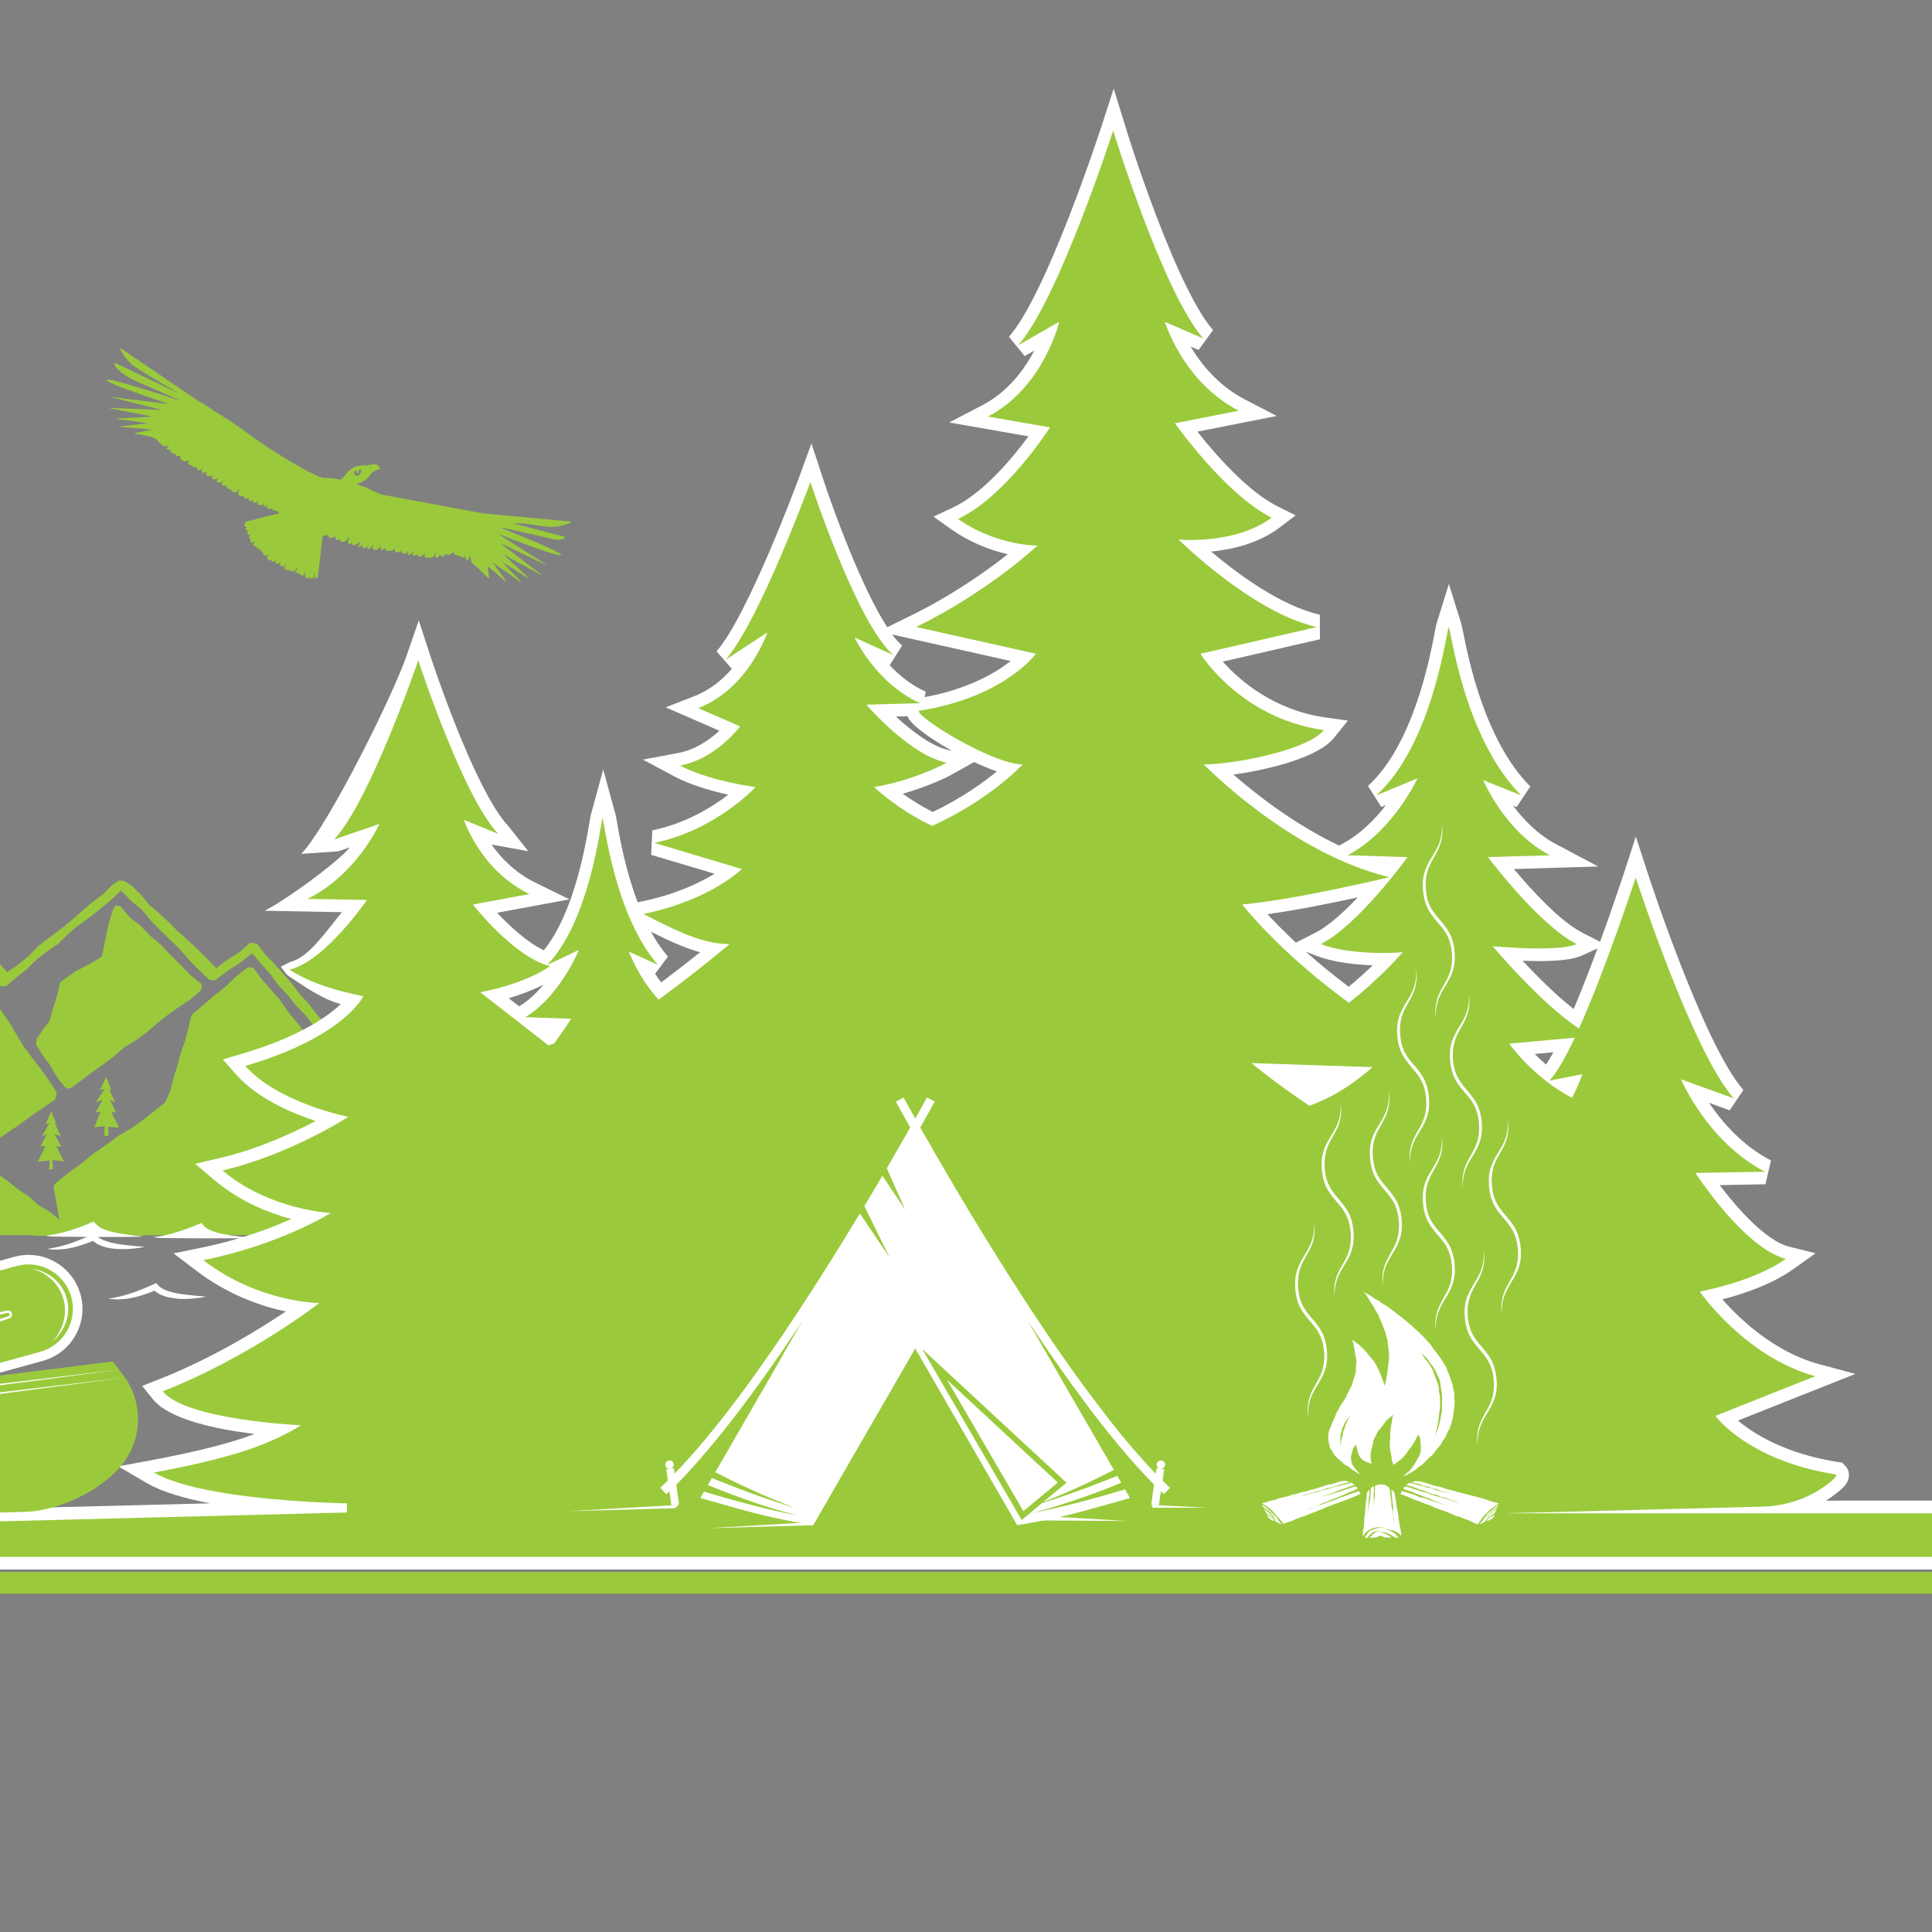 <?xml version="1.0" encoding="utf-8"?>
<!-- Generator: Adobe Illustrator 16.0.0, SVG Export Plug-In . SVG Version: 6.00 Build 0)  -->
<!DOCTYPE svg PUBLIC "-//W3C//DTD SVG 1.1//EN" "http://www.w3.org/Graphics/SVG/1.1/DTD/svg11.dtd">
<svg version="1.1" id="Calque_1" xmlns="http://www.w3.org/2000/svg" xmlns:xlink="http://www.w3.org/1999/xlink" x="0px" y="0px"
	 width="36px" height="36px" viewBox="0 0 36 36" enable-background="new 0 0 36 36" xml:space="preserve">
<rect x="0" y="0" width="36" height="36" fill="#808080" stroke="none"/>
<g>
	<g>
		<polygon fill="#9ACA3B" points="2.163,20.727 2.05,20.494 2.146,20.541 2.029,20.287 2.078,20.314 1.98,20.063 1.864,20.311 
			1.951,20.293 1.785,20.537 1.914,20.494 1.783,20.725 1.869,20.723 1.759,21.002 1.95,20.988 1.944,21.16 1.98,21.166 
			2.019,21.162 2.018,20.998 2.22,21.008 2.074,20.725 		"/>
	</g>
	<g>
		<polygon fill="#9ACA3B" points="8.221,21.299 8.145,21.465 8.07,21.645 8.331,21.615 8.318,21.832 8.364,21.846 8.391,21.828 
			8.395,21.611 8.657,21.645 8.568,21.473 8.49,21.295 8.616,21.293 8.432,21.014 8.601,21.064 8.415,20.762 8.487,20.791 
			8.364,20.479 8.219,20.787 8.294,20.754 8.156,21.068 8.291,21.014 8.115,21.295 		"/>
	</g>
	<g>
		<polygon fill="#9ACA3B" points="9.552,22.664 9.759,22.682 9.66,22.496 9.576,22.293 9.478,22.086 9.702,22.094 9.555,21.846 
			9.424,21.611 9.659,21.705 9.517,21.428 9.366,21.17 9.48,21.219 9.367,20.969 9.267,20.693 9.162,20.967 9.051,21.219 
			9.155,21.17 9.028,21.434 8.89,21.695 9.106,21.613 8.979,21.846 8.83,22.094 9.055,22.086 8.946,22.287 8.858,22.49 
			8.767,22.688 8.98,22.658 9.202,22.65 9.204,23.01 9.267,23.008 9.334,23.012 9.327,22.648 		"/>
	</g>
	<g>
		<polygon fill="#9ACA3B" points="9.943,22.922 9.688,22.865 9.437,22.76 9.437,23.02 9.691,22.994 9.94,23.01 10.181,23.012 		"/>
	</g>
	<g>
		<polygon fill="#9ACA3B" points="3.548,18.17 3.367,17.98 3.181,17.797 3.001,17.607 2.801,17.439 2.62,17.251 2.413,17.089 
			2.245,16.886 2.15,16.874 2.107,16.943 2.039,17.161 1.987,17.382 1.944,17.605 1.897,17.826 1.658,17.97 1.408,18.097 
			1.181,18.263 1.124,18.297 1.067,18.543 0.99,18.784 0.921,19.027 0.796,19.191 0.682,19.36 0.671,19.462 0.797,19.663 
			0.937,19.855 1.055,20.063 1.204,20.248 1.256,20.289 1.271,20.283 1.322,20.273 1.523,20.125 1.724,19.973 1.93,19.83 
			2.131,19.679 2.319,19.512 2.535,19.381 2.739,19.234 2.928,19.068 3.125,18.912 3.33,18.767 3.541,18.629 3.731,18.464 
			3.763,18.407 3.753,18.333 		"/>
	</g>
	<g>
		<path fill="#9ACA3B" d="M8.692,22.742l0.078-0.166l0.081-0.186l-0.166-0.158l-0.127-0.182l-0.145-0.176l-0.158,0.016l0.012-0.191
			H8.245H7.991l0.089-0.205l-0.16-0.201l-0.175-0.189L7.589,20.9l-0.149-0.211l-0.155-0.205L7.104,20.3l-0.156-0.205l-0.152-0.208
			l-0.174-0.182L6.446,19.77l-0.034-0.308l-0.178-0.177l-0.157-0.191L5.91,18.911l-0.152-0.197l-0.166-0.185l-0.152-0.196
			l-0.161-0.189L5.11,17.96L4.939,17.78l-0.151-0.197L4.66,17.566l-0.197,0.177l-0.226,0.141l-0.21,0.155l-0.168-0.174l-0.174-0.174
			l-0.18-0.167L3.322,17.36l-0.173-0.174l-0.181-0.166l-0.188-0.159L2.624,16.67L2.448,16.5l-0.119-0.08l-0.103-0.015L2.099,16.48
			l-0.181,0.185l-0.207,0.153l-0.193,0.168l-0.193,0.169l-0.199,0.162L0.918,17.47l-0.204,0.157l-0.179,0.187l-0.199,0.163
			l-0.203,0.138l-0.165-0.184l-0.139-0.216l-0.142-0.216l-0.146-0.212l-0.155-0.206l-0.163-0.201l-0.15-0.209l-0.154-0.207
			l-0.127-0.226l-0.167-0.197l-0.145-0.213l-0.15-0.21l-0.137-0.219l-0.178-0.189l-0.131-0.224l-0.169-0.196l-0.123-0.229
			l-0.078-0.036l-0.07,0.037l-0.179,0.177l-0.173,0.184l-0.169,0.186l-0.173,0.183l-0.159,0.195l-0.179,0.178l-0.16,0.194
			l-0.191,0.166l-0.165,0.189l-0.175,0.182l-0.171,0.185l-0.171,0.185l-0.153,0.201l-0.169,0.187l-0.192,0.165l-0.163,0.192
			l-0.17,0.186l-0.171,0.184l-0.183,0.174l-0.153,0.202l-0.182,0.174l-0.164,0.191l-0.183,0.174l-0.168,0.188l-0.165,0.19
			l-0.176,0.182l-0.169,0.178l-0.175-0.164l-0.143-0.203l-0.17-0.178l-0.164-0.183l-0.181-0.168l-0.165-0.183l-0.16-0.187
			l-0.146-0.201l-0.188-0.161l-0.165-0.183l-0.051-0.054l-0.073,0.033l-0.149,0.204l-0.154,0.201l-0.167,0.19l-0.153,0.203
			l-0.182,0.177l-0.184,0.169l-0.179,0.175l-0.184,0.171l-0.178,0.176l-0.188,0.166l-0.188,0.165l-0.205,0.289l-0.293,0.197
			l-0.165,0.181l-0.165,0.178l-0.177,0.164l-0.145,0.199l-0.184,0.16l-0.154,0.188l-0.173,0.166l-0.271,0.354l-0.513,0.443l0,0
			l-0.749,0.496l-0.216,0.107l-0.21,0.105l-0.206,0.08l0.308,0.027l0.051-0.004h0.86l0.27-0.016l0.27-0.008l0.269,0.023l0.27-0.004
			l0.269-0.014l0.27-0.006L-11.595,23l0.278,0.027h2.264l0.05,0.002l0.044-0.002h2.474h0.001h0.031h2.554l0.225-0.012l1.254,0.021
			v-0.008l0.097,0.002l0.193-0.012l0.077-0.006h0.469l0.001,0.004l0.097-0.004h0.331h0.01l0,0l1.688,0.004L0.7,23.029l0.245-0.006
			l0.245,0.006l0.079-0.01l0.938-0.002l0.002,0.008l0.148-0.008h0.136l0.17,0.01l0.007-0.01l2.217-0.004l0.002,0.004h0.249
			l0.003-0.004l0.848-0.002l0.007,0.01h0.358l0.007-0.01h0.245l0.177-1.586l-0.095-0.041l0.104-0.195l0.111-0.215l0.128,0.207
			l0.11,0.205l0.1,0.207l-0.198-0.057l0.137,0.213l0.159,0.197l0.134,0.223l-0.349-0.111l0.145,0.18l0.13,0.197l0.137,0.195
			l-0.3,0.004l0.107,0.188l0.12,0.182l0.212,0.002l0.209-0.002l0.19-0.316l-0.147,0.061l0.097-0.172l0.072-0.193L8.011,22.42
			l0.082-0.186l0.088-0.176l0.082,0.178l0.091,0.184l-0.093-0.037l0.08,0.189l0.107,0.182l-0.177-0.064l0.191,0.332l0.225-0.002
			l0.218-0.01l0.227,0.01l0.005-0.314l-0.232,0.021L8.692,22.742z M8.451,22.309l-0.159-0.203l-0.167-0.197l-0.199-0.166
			l-0.164-0.201l-0.174-0.189l-0.166-0.199l-0.177-0.188l-0.185-0.18l-0.164-0.201l-0.194-0.172l-0.16-0.215l-0.183,0.158
			l-0.19,0.144l-0.046-0.288l-0.037-0.282l-0.048-0.283l-0.163-0.204l-0.184-0.186l-0.158-0.205l-0.165-0.199l-0.146-0.215
			L5.05,18.443l-0.172-0.195l-0.152-0.211l-0.072-0.017l-0.062,0.022l-0.206,0.165l-0.189,0.184l-0.207,0.163l-0.2,0.171
			l-0.201,0.171l-0.025,0.037L3.509,19.17l-0.063,0.232l-0.08,0.228l-0.063,0.233l-0.07,0.23l-0.06,0.234l-0.097,0.217l-0.205,0.162
			l-0.21,0.166l-0.217,0.156l-0.232,0.133l-0.216,0.16l-0.291,0.201l-0.216,0.18L1.26,21.865l-0.218,0.178L1.003,22.09l-0.017-0.004
			L1,22.092v0.025l0.054,0.311l0.053,0.299L0.928,22.58l-0.214-0.125L0.53,22.289l-0.207-0.135l-0.189-0.156l-0.204-0.139
			l-0.202-0.141l-0.188-0.16l-0.201-0.143l-0.207-0.135l-0.196-0.15l-0.123,0.002l-0.196,0.184l-0.208,0.17l-0.22,0.158
			l-0.197,0.182l-0.2,0.182l-0.205,0.174l-0.056,0.037l-0.003-0.041l0.169-0.148l0.172-0.145l0.013-0.129l-0.163-0.203l-0.185-0.184
			l-0.172-0.195l-0.176-0.191l-0.167-0.199l-0.149-0.213l-0.175-0.192l-0.17-0.188l-0.118,0.216l-0.131,0.216l-0.113,0.225
			l-0.186,0.146l-0.204,0.123l-0.198,0.131l-0.194,0.137l-0.248,0.078l-0.246,0.084l-0.251,0.09l0.18-0.102l0.169-0.105
			l-0.006-0.207l-0.187,0.014l0.118-0.27h-0.094l0.13-0.221l-0.11,0.043l0.124-0.242l-0.051,0.026l0.101-0.24l0.102,0.24
			l-0.072-0.019l0.146,0.234l-0.105-0.041l0.128,0.219h-0.08l0.098,0.27l-0.188-0.018l0.004,0.168l0.314-0.188l0.165-0.188
			l0.185-0.176l0.161-0.195l0.174-0.184l0.172-0.185l0.164-0.194l0.165-0.201l0.168,0.201l0.161,0.195l0.157,0.201l0.183,0.178
			l0.165,0.191l0.147,0.209l0.183,0.178l0.173,0.186l0.156,0.201l0.059,0.039l0.067-0.027l0.198-0.178l0.184-0.193l0.187-0.191
			l0.203-0.18l0.22,0.176l0.207,0.184l0.22,0.168l0.089,0.006l0.231-0.148l0.226-0.158l0.228-0.152l0.221-0.164l0.229-0.154
			l0.225-0.158l0.027-0.132l-0.142-0.218l-0.152-0.212L0.6,19.713l-0.156-0.209l-0.135-0.223l-0.132-0.225l-0.148-0.214
			l-0.165-0.203l-0.13-0.226l-0.158-0.207l-0.127-0.229l-0.156-0.209l-0.143-0.218l-0.153-0.211l-0.148-0.214l-0.135-0.223
			l-0.156-0.208l-0.139-0.221l-0.152-0.211l-0.142-0.218l-0.146-0.217l-0.149-0.213l-0.162-0.205l-0.121-0.233l-0.094-0.023
			l-0.065,0.052l-0.107,0.236l-0.092,0.243l-0.063,0.253l-0.107,0.237l-0.102,0.239l-0.068,0.253l-0.172,0.181l-0.158,0.189
			l-0.16,0.188l-0.159,0.189l-0.169,0.181l-0.164,0.185l-0.038,0.051l0.003,0.292l-0.021,0.292l0.01,0.295l-0.216,0.135
			l-0.204,0.148l-0.207,0.145l-0.193,0.162l-0.042,0.025l-0.104,0.217l-0.102,0.217l-0.078,0.229l-0.103,0.219l-0.009,0.014
			l-0.08,0.26l-0.045,0.27l-0.072,0.262l-0.072,0.262l0.011,0.006l-0.241,0.055l-0.005-0.121l0.193,0.014l-0.113-0.279l0.076,0.002
			l-0.129-0.23l0.107,0.047l-0.104-0.258l0.046,0.029l-0.105-0.231l-0.094,0.233l0.049-0.027l-0.145,0.25l0.121-0.045l-0.139,0.23
			h0.091l-0.118,0.283l0.203-0.018l0.002,0.152l-0.166,0.057l-0.155-0.219l-0.179-0.193l-0.16-0.207l-0.188-0.186l-0.156-0.211
			l-0.156-0.211l-0.187-0.186l-0.17-0.199l-0.165-0.205l-0.18-0.191l-0.146-0.22l-0.172-0.199l-0.168-0.201l-0.172-0.198
			l-0.19-0.183l-0.147-0.22l-0.088-0.027l-0.075,0.052l-0.109,0.226l-0.09,0.234l-0.084,0.241l-0.226,0.156L-9.75,19.23
			l-0.215,0.162l-0.017,0.045l-0.1,0.213l-0.074,0.224l-0.102,0.213l-0.064,0.229l-0.09,0.222l-0.231,0.119l-0.194,0.168
			l-0.215,0.137l-0.212,0.141l-0.224,0.127l-0.03,0.02l-0.124,0.219l-0.437,0.143l0.5,0.074l-0.745,0.332l-1.06,0.646l-0.828,0.246
			l0.672-0.314l0.142-0.041l1.133-1.189l0.183-0.199l0.207-0.176l0.17-0.211l0.202-0.182l0.185-0.195l0.209-0.147l0.218-0.13
			l0.123-0.211l0.132-0.205l0.207-0.184l0.192-0.203l0.206-0.188l0.22-0.172l0.22-0.176l0.156-0.237l0.175-0.221l0.193-0.208
			l0.172-0.221l0.172,0.174l0.146,0.199l0.17,0.18l0.143,0.204l0.166,0.182l0.159,0.189l0.175,0.176l0.149,0.197l0.176,0.174
			l0.145,0.203l0.069,0.016l0.069-0.015l0.181-0.178l0.156-0.2l0.182-0.178l0.155-0.201l0.183-0.176l0.187-0.172l0.147-0.209
			l0.183-0.176l0.165-0.192l0.184-0.175l0.16-0.198l0.177-0.181l0.182-0.177l0.177-0.182l0.155-0.202l0.185-0.174l0.166-0.191
			l0.187-0.173l0.148-0.208l0.178-0.182l0.191-0.167l0.153-0.204l0.192-0.167l0.161-0.197l0.173-0.186l0.177-0.182l0.17-0.206
			l0.153,0.221l0.146,0.211l0.139,0.218l0.142,0.214l0.143,0.214l0.16,0.202l0.146,0.212l0.133,0.22l0.169,0.197l0.141,0.215
			l0.129,0.224l0.146,0.212l0.15,0.208l0.145,0.213l0.157,0.204l0.138,0.218l0.145,0.213l0.068,0.022l0.068-0.008l0.188-0.162
			l0.195-0.154l0.177-0.175l0.197-0.152l0.206-0.141l0.177-0.176l0.189-0.162l0.203-0.144l0.195-0.154l0.193-0.156l0.183-0.171
			l0.044-0.029l0.176,0.185l0.203,0.165l0.165,0.202l0.181,0.186l0.187,0.181l0.186,0.18l0.168,0.198l0.183,0.185l0.188,0.179
			l0.102,0.011l0.23-0.175l0.242-0.158L4.7,17.763l0.164,0.197l0.173,0.192l0.152,0.209l0.179,0.187l0.16,0.203l0.183,0.183
			l0.153,0.209l0.172,0.192l0.164,0.2l0.027,0.229l-0.002,0.23l0.021,0.241l0.182-0.11l0.149-0.114l0.16,0.181l0.151,0.196
			l0.175,0.179l0.156,0.193l0.155,0.193l0.145,0.201l0.16,0.191l0.169,0.182l0.146,0.199l0.176,0.178l0.161,0.189l0.142,0.205
			l0.161,0.178L8.451,22.309z"/>
	</g>
	<g>
		<polygon fill="#9ACA3B" points="1.144,21.363 1.014,21.131 1.135,21.176 1.017,20.92 1.055,20.951 0.956,20.711 0.847,20.949 
			0.92,20.928 0.78,21.176 0.876,21.129 0.753,21.359 0.846,21.359 0.703,21.648 0.93,21.621 0.913,21.799 0.956,21.783 
			0.987,21.797 0.978,21.613 1.195,21.645 1.051,21.361 		"/>
	</g>
</g>
<g>
	<path fill="#FFFFFF" d="M-15.072,29.244v-0.748l18.985-0.484c-0.46-0.088-0.883-0.207-1.163-0.369l-0.548-0.32l0.623-0.115
		c0.901-0.17,1.481-0.322,1.917-0.488c-0.698-0.086-1.588-0.268-1.892-0.646l-0.201-0.25l0.299-0.117
		c0.995-0.391,1.866-0.926,2.377-1.27c-0.447-0.094-1.074-0.305-1.679-0.768l-0.412-0.314l0.508-0.104
		c0.7-0.141,1.283-0.357,1.687-0.537c-0.421-0.111-0.96-0.324-1.434-0.725l-0.358-0.303l0.457-0.107
		c0.706-0.164,1.363-0.467,1.787-0.691c-0.46-0.152-1.095-0.426-1.485-0.871l-0.244-0.277l0.354-0.104
		c1.052-0.309,1.588-0.684,1.844-0.927c-0.342-0.088-0.677-0.326-1.001-0.543l-0.117-0.153l0.191-0.095
		c0.332-0.079,0.664-0.578,0.948-0.921l-0.646-0.012L4.93,16.97c0.394-0.193,1.385-0.921,1.588-1.18l-0.214,0.073l-0.69,0.048
		c0.516-0.547,1.713-2.967,1.96-3.686l0.229-0.665l0.218,0.668c0.002,0.006,0.208,0.634,0.49,1.339
		c0.466,1.157,0.771,1.621,0.946,1.807l0.386,0.487l-0.684-0.124c0.173,0.246,0.436,0.523,0.813,0.708l0.639,0.313l-1.348,0.25
		c0.237,0.252,0.569,0.558,0.87,0.699c0.561-0.692,0.774-1.939,0.848-2.364c0.016-0.096,0.022-0.14,0.031-0.171l0.228-0.833
		l0.228,0.833c0.01,0.031,0.017,0.073,0.032,0.164c0.046,0.268,0.154,0.876,0.382,1.476l0.071-0.014
		c0.628-0.128,1.079-0.345,1.362-0.517l-1.181-0.352l0.021-0.457c0.615-0.125,1.11-0.43,1.415-0.664
		c-0.326-0.072-0.703-0.181-0.999-0.338l-0.591-0.316l0.657-0.123c0.33-0.062,0.597-0.256,0.767-0.415l-1-0.436l0.531-0.207
		c0.297-0.115,0.527-0.309,0.702-0.51l-0.285-0.326c0.597-0.688,1.526-3.212,1.536-3.237l0.232-0.637l0.212,0.644
		c0.194,0.599,0.729,2.055,1.2,2.78l0.443-0.217c0.784-0.386,1.421-0.84,1.803-1.142c-0.379-0.088-0.751-0.251-1.056-0.468
		l-0.327-0.233l0.363-0.171c0.569-0.268,1.12-0.936,1.407-1.325l-1.478-0.259l0.616-0.321c0.482-0.25,0.787-0.67,0.971-1.02
		l-0.181,0.104l-0.293-0.36c0.708-0.797,1.712-3.884,1.723-3.915l0.229-0.709l0.22,0.712c0.001,0.008,0.233,0.762,0.554,1.607
		c0.418,1.102,0.79,1.856,1.078,2.179l-0.27,0.372l-0.149-0.064c0.194,0.325,0.516,0.728,1.008,0.984l0.597,0.31l-1.478,0.292
		c0.317,0.403,0.928,1.109,1.49,1.39l0.34,0.17L23.84,9.833c-0.391,0.294-0.884,0.407-1.272,0.445
		c0.486,0.409,1.299,1.015,2.025,1.175l0.002,0.459l-1.81,0.416c0.305,0.342,0.941,0.905,1.921,1.042l0.41,0.057l-0.26,0.323
		c-0.29,0.362-1.204,0.591-1.872,0.683c0.414,0.362,1.131,0.926,1.968,1.323l0.053-0.028c0.345-0.183,0.621-0.468,0.821-0.727
		l-0.087,0.036l-0.249-0.391c0.834-0.765,1.141-2.331,1.241-2.846c0.021-0.109,0.03-0.159,0.041-0.194l0.226-0.724l0.226,0.724
		c0.011,0.035,0.02,0.083,0.042,0.187c0.1,0.497,0.401,2.007,1.249,2.862l-0.255,0.384l-0.066-0.026
		c0.188,0.252,0.452,0.533,0.8,0.716l0.786,0.417l-1.571,0.047c0.325,0.387,0.857,0.974,1.28,1.189l0.326,0.167
		c0.253-0.694,0.438-1.261,0.442-1.271l0.224-0.689l0.225,0.689c0.009,0.032,1.048,3.209,1.78,4.032l-0.256,0.379l-0.386-0.14
		c0.239,0.353,0.621,0.798,1.156,1.075l-0.104,0.443l-0.853,0.016c0.336,0.443,0.866,1.039,1.292,1.146l0.496,0.123l-0.417,0.297
		c-0.395,0.281-0.913,0.457-1.32,0.563c0.32,0.363,0.963,0.979,1.795,1.205l0.683,0.184l-2.188,0.869
		c0.29,0.244,0.878,0.619,1.865,0.773l0.078,0.012l0.054,0.057c0.05,0.049,0.076,0.119,0.071,0.191
		c-0.007,0.119-0.088,0.209-0.219,0.311c-0.066,0.053-0.137,0.104-0.21,0.148h2.557v1.283H-15.072L-15.072,29.244z M28.598,19.64
		c0.061,0.062,0.131,0.129,0.21,0.196c0.038-0.057,0.083-0.131,0.137-0.229L28.598,19.64z M28.372,17.902
		c0.257,0.275,0.609,0.632,0.951,0.9c0.154-0.363,0.307-0.76,0.443-1.128l-0.29,0.131c-0.098,0.044-0.284,0.103-0.797,0.103
		C28.575,17.908,28.471,17.905,28.372,17.902z M9.674,18.751L9.674,18.751c0.175-0.105,0.326-0.25,0.452-0.403
		c-0.2,0.102-0.426,0.187-0.646,0.253L9.674,18.751z M24.331,17.732c0.229,0.204,0.495,0.426,0.8,0.655
		c0.169-0.139,0.321-0.278,0.447-0.4c-0.33-0.011-0.73-0.054-1.049-0.178L24.331,17.732z M12.206,18.145
		c0.035,0.053,0.072,0.107,0.114,0.16c0.277-0.207,0.529-0.404,0.726-0.561c-0.301-0.083-0.599-0.223-0.917-0.383
		c0.094,0.168,0.198,0.326,0.318,0.464L12.206,18.145z M23.618,17.035c0.132,0.142,0.309,0.324,0.529,0.53l0.361-0.184
		c0.251-0.128,0.536-0.389,0.793-0.66C24.833,16.823,24.187,16.955,23.618,17.035z M16.821,14.79c0.149,0.107,0.34,0.229,0.559,0.34
		c0.538-0.256,0.941-0.547,1.194-0.756c-0.135-0.047-0.278-0.106-0.423-0.174l-0.387,0.217
		C17.518,14.554,17.163,14.692,16.821,14.79z M16.694,13.352c0.293,0.27,0.681,0.568,0.998,0.627l0.042,0.008
		c-0.411-0.229-0.758-0.482-0.819-0.629c0-0.004-0.003-0.009-0.004-0.013L16.694,13.352z M16.578,12.395
		c0.174,0.186,0.397,0.372,0.672,0.493l-0.021,0.102c0.808-0.148,1.32-0.45,1.604-0.673l-2.209-0.494
		c0.064,0.086,0.126,0.156,0.186,0.206L16.578,12.395z"/>
</g>
<g>
	<path fill="#9ACA3B" d="M28.074,28.197l4.767-0.123c0.452-0.012,0.892-0.162,1.246-0.445c0.096-0.076,0.146-0.133,0.125-0.154
		c-1.645-0.256-2.248-1.092-2.248-1.092l1.861-0.74c-1.308-0.354-2.152-1.576-2.152-1.576c0.484-0.098,1.15-0.289,1.604-0.611
		c-0.775-0.193-1.685-1.6-1.685-1.6l1.296-0.023c-1.075-0.557-1.563-1.721-1.563-1.721l0.982,0.354
		c-0.774-0.868-1.828-4.115-1.828-4.115s-0.543,1.667-1.057,2.815c-0.73-0.485-1.608-1.535-1.608-1.535
		c0.228,0.021,1.252,0.102,1.564-0.039c-0.706-0.36-1.652-1.621-1.652-1.621l1.153-0.034c-0.849-0.45-1.241-1.401-1.241-1.401
		l0.707,0.285c-1.038-1.048-1.292-2.961-1.349-3.145c-0.059,0.184-0.316,2.198-1.35,3.145l0.768-0.319c0,0-0.453,0.986-1.303,1.435
		l1.116,0.034c0,0-0.909,1.261-1.614,1.621c0.504,0.197,1.298,0.172,1.525,0.151c0,0-0.419,0.488-1.004,0.943
		c-1.316-0.961-1.987-1.832-1.987-1.832c1.03-0.094,2.743-0.509,2.743-0.509c-1.854-0.443-3.458-2.101-3.458-2.101
		c0.563,0,1.937-0.265,2.237-0.64c-1.562-0.219-2.3-1.422-2.3-1.422l2.169-0.498c-1.203-0.266-2.577-1.631-2.577-1.631
		c0.281,0.026,1.159,0.026,1.733-0.407c-0.866-0.434-1.801-1.759-1.801-1.759l1.188-0.234c-1.042-0.542-1.375-1.656-1.375-1.656
		l0.719,0.312c-0.375-0.421-0.795-1.39-1.122-2.253c-0.326-0.863-0.561-1.621-0.561-1.621s-1.02,3.155-1.77,3.999l0.765-0.438
		c0,0-0.286,1.224-1.328,1.766l1.156,0.202c0,0-0.818,1.286-1.713,1.706c0.438,0.312,1.008,0.484,1.479,0.497
		c0,0-0.907,0.853-2.258,1.516l2.23,0.498c0,0-0.582,0.813-2.176,1.063c-0.095,0.093,1.364,0.999,1.927,0.999
		c0,0-0.587,0.649-1.684,1.146c-0.648-0.304-1.083-0.724-1.083-0.724c0.427-0.063,1.016-0.265,1.354-0.455
		c-0.68-0.127-1.497-1.079-1.497-1.079l1.002-0.028c-0.82-0.364-1.222-1.224-1.222-1.224l0.726,0.329
		c-0.68-0.572-1.55-3.226-1.55-3.226s-0.945,2.582-1.579,3.312l0.776-0.509c0,0-0.341,1.042-1.286,1.41l0.779,0.34
		c0,0-0.438,0.603-1.117,0.73c0.395,0.212,0.981,0.339,1.405,0.402c0,0-0.741,0.805-1.887,1.039l1.632,0.487
		c0,0-0.588,0.585-1.835,0.837c0.617,0.318,1.1,0.561,1.608,0.561c0,0-0.598,0.507-1.323,1.035
		c-0.376-0.405-0.555-0.895-0.555-0.895l0.542,0.249c-0.793-0.914-0.988-2.583-1.032-2.743c-0.044,0.16-0.241,1.917-1.031,2.743
		l0.588-0.278c0,0-0.347,0.859-0.996,1.251l0.854,0.031c0,0-0.129,0.203-0.318,0.459l-0.107,0.035L8.95,18.49
		c0.415-0.079,0.969-0.254,1.301-0.488c-0.664-0.156-1.439-1.147-1.439-1.147l1.052-0.195c-0.922-0.453-1.218-1.383-1.218-1.383
		l0.637,0.261c-0.332-0.352-0.705-1.161-0.993-1.881c-0.29-0.721-0.496-1.353-0.496-1.353s-0.904,2.634-1.568,3.338l0.842-0.288
		c0,0-0.418,0.944-1.341,1.396l1.111,0.019c0,0-0.78,1.142-1.443,1.298c0.388,0.261,0.959,0.417,1.375,0.495
		c0,0-0.347,0.757-2.199,1.3c0.608,0.691,1.919,0.949,1.919,0.949s-1.089,0.707-2.344,0.998c0.88,0.744,2.018,0.793,2.018,0.793
		s-0.941,0.592-2.376,0.879c1.042,0.799,2.161,0.799,2.161,0.799s-1.287,1.006-2.916,1.645c0.432,0.539,2.578,0.633,2.578,0.633
		c-0.563,0.34-1.193,0.592-2.743,0.881c0.92,0.535,3.598,0.574,3.598,0.574l-0.001,0.17l-21.3,0.545v0.283h51.18v-0.813H28.074z
		 M29.344,19.336c-0.173,0.365-0.337,0.66-0.475,0.801l0.615-0.121c0,0-0.057,0.185-0.192,0.441c-0.741-0.393-1.169-1.01-1.169-1.01
		L29.344,19.336z M24.396,20.604c-0.669-0.451-1.078-0.795-1.078-0.795l2.257,0.075C25.293,20.135,24.89,20.43,24.396,20.604z"/>
</g>
<g>
	<rect x="-14.837" y="29.291" fill="#9ACA3B" width="51.18" height="0.406"/>
</g>
<g>
	<rect x="-14.878" y="38.564" fill="#9ACA3B" width="51.181" height="0.408"/>
</g>
<g>
	<g>
		<g>
			<circle fill="#9ACA3B" cx="6.665" cy="8.793" r="0.023"/>
		</g>
		<g>
			<path fill="#9ACA3B" d="M6.847,8.674c-0.038-0.004-0.087,0-0.154,0.006c-0.125,0.012-0.188,0.092-0.24,0.145
				C6.435,8.842,6.389,8.919,6.338,8.94C6.256,8.973,6.326,9.086,6.504,9.084c0.036,0,0.089-0.042,0.258-0.113
				c0.09-0.038,0.149-0.141,0.149-0.141c0.04-0.052,0.158-0.093,0.158-0.093l0.019,0.018l0.001,0
				C7.062,8.635,6.974,8.636,6.847,8.674z M6.678,8.86C6.619,8.89,6.581,8.804,6.604,8.785s0.132-0.034,0.132-0.034
				S6.735,8.83,6.678,8.86z M6.911,8.716C6.902,8.72,6.895,8.721,6.893,8.719C6.892,8.716,6.897,8.71,6.906,8.706
				S6.923,8.7,6.925,8.702C6.926,8.706,6.92,8.71,6.911,8.716z"/>
		</g>
		<g>
			<path fill="#9ACA3B" d="M10.345,10.054c0.129,0.026,0.2-0.043,0.177-0.051l-0.916-0.24C9.582,9.756,9.583,9.751,9.607,9.751
				l0.099,0c0.024,0,0.064,0.003,0.09,0.007c0,0,0.309,0.048,0.418,0.058c0.219,0.019,0.411-0.075,0.411-0.075
				c0.022-0.011,0.021-0.021-0.004-0.024L9.053,9.571C9.027,9.569,8.988,9.563,8.964,9.559c0,0-0.829-0.152-1.171-0.217
				c-0.251-0.047-0.446-0.084-0.54-0.1C7.197,9.233,7.14,9.221,7.081,9.206c-0.038-0.01-0.255-0.124-0.294-0.136
				C6.446,8.963,6.27,8.9,6.044,8.904C5.962,8.905,5.74,8.792,5.464,8.629C5.343,8.558,5.211,8.478,5.077,8.392
				C4.813,8.225,4.555,8.023,4.319,7.865C4.197,7.783,4.078,7.716,3.986,7.653C3.82,7.54,3.744,7.498,3.744,7.498
				C3.723,7.486,3.702,7.475,3.699,7.473C3.695,7.471,3.67,7.455,3.649,7.44L2.265,6.5C2.244,6.486,2.236,6.493,2.246,6.515
				c0,0,0.088,0.196,0.27,0.32c0.159,0.11,0.801,0.484,0.801,0.484c0.021,0.012,0.021,0.013-0.002,0.003L2.149,6.764
				C2.127,6.755,2.116,6.805,2.186,6.872l0,0c0.095,0.092,0.205,0.166,0.326,0.22L3.354,7.46c0.022,0.009,0,0,0.04,0.017
				c0,0-0.022-0.005-0.046-0.013c0,0-1.44-0.478-1.355-0.375c0.074,0.088,1.146,0.435,1.146,0.435
				c0.024,0.008,0.023,0.009-0.001,0.004L2.096,7.4c-0.024-0.002-0.024,0.001,0,0.007l0.886,0.223
				C3.005,7.635,3.005,7.639,2.98,7.637L2.059,7.601c-0.024,0-0.025,0.003-0.001,0.009l0.754,0.146c0.024,0.004,0.024,0.007,0,0.008
				L2.2,7.797C2.176,7.798,2.176,7.804,2.199,7.809l0.542,0.073c0.025,0.001,0.025,0.004,0,0.006L2.265,7.942
				c-0.024,0.003-0.024,0.01,0,0.014l0.538,0.045c0.024,0,0.025,0.004,0.001,0.009L2.526,8.069c-0.024,0.005-0.024,0.012,0,0.015
				c0,0,0.354,0.045,0.398,0.113c0.021,0.032,0.101,0.101,0.101,0.101c0.019,0.017,0.053,0.022,0.076,0.015
				c0,0,0.072-0.025,0.046-0.001c-0.017,0.015-0.02,0.017-0.02,0.017c-0.02,0.014-0.03,0.03-0.022,0.036
				c0.009,0.006,0.046,0.022,0.064,0.02c0.02-0.001,0.027,0.005,0.019,0.014c-0.01,0.01-0.008,0.024,0.003,0.032
				c0.011,0.008,0.052,0.029,0.067,0.029c0.017,0,0.025,0.007,0.021,0.015S3.276,8.492,3.283,8.497
				c0.006,0.004,0.036,0.006,0.055-0.005c0.019-0.012,0.028-0.005,0.021,0.015c-0.006,0.02,0.005,0.047,0.024,0.062
				c0.02,0.014,0.038,0.026,0.041,0.028c0.003,0.002,0.04,0.003,0.062-0.009l0,0C3.507,8.573,3.52,8.57,3.515,8.581
				C3.511,8.591,3.5,8.643,3.512,8.65C3.522,8.657,3.564,8.676,3.573,8.67c0.008-0.004,0.015,0,0.015,0.009S3.594,8.7,3.601,8.705
				s0.038,0.009,0.053,0S3.677,8.7,3.672,8.716C3.667,8.731,3.671,8.748,3.68,8.754c0.01,0.006,0.05,0.008,0.069-0.007l0.013-0.01
				c0.02-0.016,0.024-0.011,0.011,0.009L3.767,8.754C3.753,8.775,3.751,8.798,3.761,8.803c0.01,0.007,0.05,0.009,0.067-0.007
				s0.026-0.011,0.019,0.011C3.84,8.83,3.845,8.855,3.858,8.863s0.06,0.017,0.074,0.001c0.014-0.016,0.021-0.011,0.017,0.01
				C3.944,8.896,3.95,8.92,3.961,8.927c0.012,0.007,0.055,0.011,0.074-0.004l0.013-0.01c0.02-0.015,0.024-0.011,0.011,0.009
				L4.053,8.93c-0.014,0.021-0.014,0.044,0,0.053s0.053,0.011,0.074-0.001l0.021-0.013c0.021-0.013,0.024-0.009,0.008,0.009
				L4.145,8.989C4.128,9.007,4.126,9.03,4.143,9.041c0.015,0.01,0.065,0.02,0.078-0.001l0.001,0C4.234,9.018,4.237,9.02,4.228,9.042
				v0.001c-0.01,0.023-0.007,0.049,0.007,0.058c0.015,0.008,0.055,0.022,0.06,0.011C4.3,9.103,4.303,9.105,4.302,9.118
				c0,0.014,0.013,0.033,0.03,0.043c0.018,0.011,0.073,0.021,0.088,0l0.02-0.028c0.015-0.02,0.02-0.018,0.012,0.006L4.44,9.174
				C4.433,9.197,4.441,9.225,4.46,9.235c0.02,0.011,0.068,0.019,0.067-0.002c0-0.021,0.005-0.02,0.011,0.004v0.001
				c0.006,0.023,0.019,0.047,0.028,0.053s0.043,0.007,0.052-0.007c0.009-0.013,0.015-0.01,0.015,0.007
				C4.632,9.31,4.639,9.327,4.648,9.332S4.695,9.335,4.709,9.32c0.015-0.017,0.019-0.014,0.009,0.003
				C4.707,9.341,4.706,9.359,4.714,9.363c0.008,0.004,0.047,0.004,0.069-0.005l0.015-0.007C4.82,9.34,4.825,9.345,4.81,9.362
				C4.793,9.379,4.793,9.398,4.809,9.404C4.824,9.411,4.88,9.416,4.9,9.403l0.01-0.005c0.021-0.013,0.025-0.009,0.012,0.009
				C4.907,9.425,4.9,9.442,4.904,9.443c0.005,0.001,0.033-0.004,0.055-0.018c0.02-0.013,0.027-0.01,0.015,0.006
				C4.962,9.448,4.966,9.467,4.984,9.473c0.018,0.007,0.076,0.012,0.093,0.001c0.019-0.012,0.022-0.01,0.01,0.003
				C5.074,9.49,5.072,9.504,5.083,9.507c0.012,0.004,0.055,0.009,0.074,0.003c0.02-0.005,0.022-0.004,0.006,0.002
				S5.15,9.529,5.171,9.536s0.044,0.025,0.021,0.031L4.584,9.72C4.561,9.727,4.559,9.735,4.58,9.74c0,0,0,0-0.015,0.018
				C4.562,9.762,4.562,9.762,4.562,9.762C4.555,9.767,4.55,9.773,4.551,9.777c0.001,0.004,0.007,0.014,0.011,0.014
				s0.004,0.001,0.001,0.004C4.56,9.798,4.559,9.804,4.56,9.808c0.002,0.005,0.016,0.015,0.028,0.011
				C4.6,9.815,4.603,9.82,4.593,9.831c-0.01,0.011-0.016,0.027-0.012,0.036c0.004,0.009,0.026,0.027,0.042,0.021
				C4.638,9.88,4.639,9.882,4.624,9.892S4.601,9.915,4.605,9.924c0,0,0,0,0.004,0.009c0.006,0.015,0.006,0.015,0.006,0.015
				C4.622,9.967,4.643,9.974,4.66,9.963c0.019-0.011,0.02-0.007,0.003,0.009c-0.016,0.016-0.027,0.035-0.025,0.043
				c0.003,0.008,0.018,0.026,0.027,0.024c0.009-0.002,0.011,0.004,0.005,0.015c-0.005,0.01-0.004,0.032,0.004,0.049
				c0,0,0,0,0.01,0.012c0.002,0.003,0.002,0.003,0.002,0.003c0.002,0.004,0.021-0.006,0.039-0.022l0.009-0.007
				c0.02-0.016,0.023-0.012,0.009,0.008l-0.009,0.011c-0.015,0.02-0.024,0.04-0.019,0.044c0.004,0.004,0.021,0.014,0.028,0.01
				c0.007-0.003,0.009-0.001,0.004,0.004s-0.003,0.014,0.003,0.02c0.007,0.005,0.024,0.014,0.026,0.008s0.006-0.002,0.01,0.009
				c0.004,0.01,0.008,0.018,0.008,0.018s0.007-0.001,0.016-0.003c0.008-0.002,0.013,0.002,0.011,0.009s-0.003,0.014-0.001,0.016
				c0.003,0.001,0.018-0.002,0.029-0.012c0.012-0.01,0.033-0.029,0.035-0.031c0,0,0,0,0.001-0.001
				c0.002-0.001,0.002-0.001,0.002-0.001c-0.004,0.003-0.013,0.014-0.02,0.022c-0.007,0.009-0.027,0.041-0.023,0.043
				c0.003,0.002,0.021,0.003,0.031-0.004c0.012-0.007,0.014-0.005,0.005,0.004c-0.01,0.009-0.016,0.018-0.015,0.019c0,0,0,0,0.001,0
				c0.003,0.003,0.003,0.003,0.003,0.003c0.003,0.003,0.014,0.002,0.023-0.003c0.01-0.004,0.014-0.001,0.008,0.008
				c-0.006,0.01-0.002,0.03,0.01,0.044c0.011,0.015,0.055,0.035,0.07,0.016l0.008-0.01c0.016-0.02,0.02-0.018,0.009,0.005
				l-0.008,0.017c-0.01,0.023-0.013,0.045-0.007,0.05c0,0,0,0,0.006,0.004c0.02,0.015,0.027,0.019,0.027,0.019
				c0.021,0.012,0.042,0.013,0.045,0.003s0.005-0.009,0.005,0.002c-0.001,0.012,0.005,0.024,0.011,0.027
				c0.007,0.003,0.039,0,0.061-0.013l0.003-0.001c0.021-0.013,0.025-0.011,0.01,0.006c-0.017,0.016-0.018,0.036-0.003,0.042
				c0.014,0.007,0.054,0.006,0.062-0.017l0.007-0.02c0.008-0.023,0.011-0.022,0.007,0.001l-0.004,0.026
				c-0.004,0.024-0.003,0.047,0.003,0.052C5.228,10.548,5.25,10.55,5.26,10.54c0.009-0.01,0.012-0.009,0.005,0.004
				c-0.008,0.013-0.012,0.023-0.01,0.025c0.001,0.001,0.021-0.009,0.038-0.027l0.025-0.025c0.018-0.017,0.021-0.014,0.009,0.007
				l-0.019,0.029c-0.013,0.021-0.013,0.046,0.002,0.055c0,0,0,0,0.014,0.008c0.013,0.005,0.013,0.005,0.013,0.005
				c0.014,0.005,0.032-0.006,0.043-0.025c0.01-0.019,0.013-0.019,0.005,0.001c-0.007,0.02-0.008,0.038-0.001,0.04
				c0.006,0.002,0.031,0.001,0.042-0.006c0.012-0.007,0.019-0.005,0.016,0.004c-0.003,0.009-0.002,0.019,0.003,0.02
				c0.004,0.001,0.03-0.009,0.048-0.027l0.043-0.043c0.018-0.017,0.021-0.015,0.008,0.006l-0.027,0.042
				c-0.014,0.021-0.02,0.039-0.016,0.041c0,0,0,0,0.005,0.002c0.009,0.003,0.009,0.003,0.009,0.003
				c0.009,0.003,0.022-0.005,0.03-0.018c0.008-0.014,0.011-0.012,0.009,0.004c-0.003,0.016-0.002,0.031,0.004,0.033
				c0.005,0.003,0.024,0.001,0.033-0.007s0.014-0.007,0.01,0.004c-0.003,0.012,0.003,0.025,0.015,0.031
				c0.011,0.005,0.043,0,0.049-0.025l0.006-0.026c0.005-0.023,0.01-0.023,0.011,0.001l0.001,0.037c0,0.025,0.015,0.051,0.032,0.058
				c0,0,0,0,0.016,0.004c0.003,0.001,0.003,0.001,0.003,0.001c0.004,0.001,0.011-0.01,0.017-0.025
				c0.005-0.016,0.008-0.015,0.007,0.001c-0.002,0.017,0.004,0.032,0.012,0.033c0.008,0.002,0.033-0.006,0.039-0.021
				c0.007-0.015,0.014-0.014,0.016,0.001c0.003,0.017,0.007,0.029,0.01,0.03c0.003,0,0.013-0.019,0.015-0.043
				c0,0,0.01-0.119,0.012-0.114c0.001,0.005,0.007,0.115,0.007,0.115c0.001,0.024,0.004,0.045,0.006,0.045
				c0.003,0,0.01-0.012,0.011-0.027c0.001-0.014,0.002-0.027,0.002-0.03c0.001-0.002,0-0.002,0,0s0,0.013,0.001,0.024
				c0.001,0.011,0.03,0.01,0.033-0.014l0.087-0.741c0.003-0.025,0.017-0.04,0.029-0.034c0.014,0.006,0.056,0.007,0.056-0.014
				s0.005-0.018,0.012,0.004c0.005,0.022,0.023,0.045,0.037,0.051c0.016,0.006,0.071,0.006,0.086-0.012
				c0.016-0.018,0.025-0.014,0.022,0.008c-0.004,0.022,0.004,0.044,0.016,0.048c0.013,0.004,0.052,0.003,0.061-0.011
				s0.013-0.013,0.009,0.003c-0.003,0.016,0.007,0.034,0.023,0.04c0.017,0.005,0.073,0.003,0.088-0.017l0.04-0.054
				c0.015-0.02,0.021-0.017,0.015,0.007l-0.015,0.057c-0.007,0.023-0.003,0.046,0.008,0.049c0.01,0.003,0.047-0.002,0.06-0.019
				c0.013-0.016,0.015-0.016,0.006,0.002c-0.009,0.017-0.008,0.034,0.004,0.037c0.011,0.003,0.056,0,0.077-0.012l0.056-0.035
				c0.021-0.013,0.027-0.007,0.015,0.014L6.69,10.15c-0.013,0.021-0.019,0.04-0.011,0.042c0.006,0.002,0.036-0.008,0.053-0.024
				c0.017-0.017,0.025-0.015,0.021,0.005s0.002,0.038,0.014,0.041c0.013,0.003,0.056-0.006,0.071-0.026l0.021-0.028
				c0.015-0.02,0.018-0.019,0.007,0.004l-0.012,0.025c-0.011,0.022-0.012,0.042-0.003,0.043s0.043-0.011,0.059-0.03l0.025-0.032
				c0.016-0.019,0.022-0.016,0.017,0.008l-0.005,0.022c-0.007,0.024,0.002,0.045,0.02,0.045c0,0,0,0,0.014,0
				c0.017,0,0.017,0,0.017,0c0.019,0,0.047-0.014,0.064-0.032l0.01-0.01c0.018-0.018,0.028-0.015,0.025,0.006
				c-0.003,0.022,0.001,0.04,0.009,0.041c0.009,0,0.042-0.011,0.056-0.028c0.013-0.017,0.021-0.017,0.02,0.002
				c-0.003,0.019,0.014,0.037,0.035,0.04c0.021,0.004,0.095,0,0.111-0.018l0.012-0.011c0.018-0.018,0.025-0.013,0.017,0.009
				c-0.008,0.022,0.003,0.044,0.024,0.048c0.022,0.004,0.086-0.003,0.091-0.028l0.001-0.005c0.003-0.024,0.009-0.024,0.009,0v0.009
				c0.001,0.025,0.015,0.047,0.029,0.05c0.016,0.002,0.064-0.007,0.074-0.03l0.01-0.021c0.01-0.022,0.014-0.021,0.008,0.002
				l-0.006,0.019c-0.006,0.024-0.002,0.045,0.009,0.047c0.012,0.002,0.055-0.007,0.07-0.026l0.038-0.044
				c0.017-0.019,0.019-0.017,0.006,0.004l-0.025,0.04c-0.014,0.021-0.012,0.04,0.005,0.043s0.066-0.002,0.075-0.018
				c0.01-0.016,0.014-0.014,0.011,0.001c-0.004,0.016,0.004,0.031,0.019,0.034c0.013,0.002,0.063-0.008,0.079-0.027l0.013-0.015
				c0.017-0.019,0.023-0.015,0.018,0.009L7.91,10.342c-0.007,0.023,0.008,0.045,0.032,0.047l0.083,0.005
				c0.025,0,0.053-0.018,0.063-0.041l0.019-0.047c0.01-0.023,0.015-0.021,0.011,0.003L8.111,10.35
				c-0.004,0.024,0.007,0.043,0.022,0.042c0.015-0.001,0.055-0.024,0.057-0.045c0.003-0.021,0.011-0.023,0.019-0.003
				c0.008,0.019,0.025,0.032,0.039,0.029c0.013-0.003,0.048-0.025,0.052-0.042c0.004-0.017,0.013-0.019,0.021-0.006
				c0.008,0.013,0.029,0.02,0.046,0.015c0.018-0.004,0.065-0.029,0.069-0.054v-0.002c0.004-0.024,0.01-0.024,0.013,0l0.001,0.003
				c0.003,0.024,0.019,0.045,0.033,0.048c0,0,0,0,0.016,0.004c0.021,0.006,0.026,0.009,0.026,0.009
				c0.023,0.009,0.042,0.018,0.042,0.018l0,0c0,0,0.012,0.006,0.026,0.013c0.014,0.007,0.058,0.014,0.063-0.003
				c0.007-0.017,0.014-0.013,0.016,0.009s0.011,0.043,0.021,0.049c0.009,0.005,0.038,0.001,0.045-0.023l0.009-0.035
				c0.007-0.023,0.016-0.023,0.02,0l0.013,0.073c0.004,0.024,0.023,0.056,0.044,0.071c0,0,0.034,0.022,0.046,0.031
				c0.012,0.009,0.036,0.031,0.053,0.048l0.164,0.165c0.018,0.017,0.029,0.012,0.027-0.013l-0.025-0.168
				c-0.003-0.024,0.008-0.03,0.025-0.012l0.295,0.252c0.02,0.015,0.024,0.009,0.012-0.011l-0.228-0.313
				c-0.015-0.02-0.012-0.022,0.007-0.006l0.491,0.347c0.021,0.013,0.025,0.009,0.009-0.01l-0.333-0.346
				c-0.019-0.018-0.017-0.019,0.003-0.004l0.465,0.289c0.021,0.012,0.025,0.007,0.008-0.01l-0.45-0.414
				c-0.019-0.016-0.018-0.019,0.004-0.005l0.675,0.366c0.022,0.011,0.024,0.007,0.005-0.008l-0.733-0.559
				c-0.021-0.015-0.019-0.018,0.004-0.007l0.824,0.393c0.022,0.011,0.023,0.008,0.004-0.006L9.307,9.964
				c-0.022-0.011-0.04-0.021-0.04-0.021c0,0,0.02,0.007,0.043,0.016c0,0,1.03,0.407,1.142,0.386
				c0.115-0.021-1.076-0.493-1.076-0.493c-0.023-0.009-0.04-0.019-0.039-0.02C9.337,9.83,9.359,9.83,9.384,9.837L10.345,10.054z"/>
		</g>
	</g>
</g>
<g>
	<g>
		<polygon fill="#FFFFFF" points="23.518,28.037 23.538,28.08 23.613,28.131 23.681,28.191 23.739,28.26 23.797,28.334 
			23.734,28.273 23.678,28.215 23.615,28.162 23.553,28.107 23.59,28.186 23.65,28.234 23.697,28.299 23.649,28.254 23.594,28.211 
			23.638,28.285 23.69,28.322 23.751,28.348 23.7,28.277 23.651,28.205 23.721,28.277 23.778,28.357 23.887,28.406 23.832,28.342 
			23.783,28.27 23.721,28.207 23.658,28.146 23.593,28.088 		"/>
	</g>
</g>
<g>
	<g>
		<polygon fill="#FFFFFF" points="27.562,28.406 27.67,28.355 27.728,28.277 27.801,28.211 27.748,28.275 27.698,28.348 
			27.76,28.322 27.818,28.291 27.855,28.213 27.801,28.256 27.751,28.299 27.797,28.234 27.857,28.184 27.897,28.107 27.829,28.154 
			27.767,28.211 27.709,28.27 27.662,28.336 27.709,28.26 27.771,28.193 27.836,28.131 27.908,28.076 27.924,28.039 27.856,28.088 
			27.791,28.146 27.724,28.203 27.672,28.273 27.617,28.342 		"/>
	</g>
</g>
<g>
	<g>
		<polygon fill="#FFFFFF" points="17.646,25.711 18.819,27.729 19.069,28.158 19.563,27.748 19.711,27.625 		"/>
	</g>
	<g>
		<g>
			<path fill="#FFFFFF" d="M21.663,27.59l0.029-0.211l-0.06-0.01c0.038,0,0.071-0.027,0.078-0.066
				c0.002-0.018-0.002-0.035-0.01-0.051c-0.012-0.02-0.032-0.033-0.058-0.037c-0.033-0.006-0.063,0.012-0.079,0.039
				c-0.005,0.01-0.009,0.018-0.01,0.027c-0.005,0.039,0.019,0.074,0.056,0.086l-0.059-0.01l-0.015,0.102
				c-0.07-0.072-0.142-0.148-0.213-0.227c-0.139-0.154-0.278-0.318-0.421-0.488v-0.002c-0.026-0.031-0.051-0.063-0.079-0.096
				c-0.138-0.172-0.278-0.352-0.418-0.539c-0.12-0.156-0.239-0.32-0.359-0.486c-0.047-0.064-0.094-0.131-0.14-0.195
				c-0.383-0.543-0.759-1.113-1.109-1.664c-0.704-1.105-1.304-2.145-1.648-2.752c0.167-0.297,0.264-0.473,0.269-0.482l-0.145-0.078
				c-0.005,0.009-0.082,0.152-0.217,0.393c-0.137-0.24-0.214-0.385-0.218-0.393l-0.144,0.078c0.006,0.01,0.101,0.186,0.268,0.482
				c-0.119,0.207-0.267,0.465-0.437,0.76l0.345,0.775l-0.427-0.637c-0.105,0.18-0.217,0.367-0.336,0.566l0.472,0.961l-0.555-0.824
				c-0.053,0.088-0.107,0.178-0.163,0.268c-0.031,0.053-0.063,0.105-0.097,0.158l0,0c-0.011,0.02-0.022,0.037-0.033,0.055
				c-0.305,0.494-0.639,1.02-0.985,1.541c-0.099,0.148-0.197,0.295-0.299,0.441c-0.003,0.004-0.004,0.004-0.005,0.006
				c-0.041,0.061-0.082,0.119-0.123,0.178c-0.048,0.07-0.098,0.139-0.146,0.209c-0.065,0.094-0.133,0.188-0.2,0.279
				c-0.094,0.129-0.188,0.258-0.282,0.381c-0.085,0.113-0.171,0.225-0.256,0.332c-0.186,0.234-0.369,0.457-0.549,0.66
				c-0.032,0.037-0.064,0.072-0.097,0.107c-0.072,0.082-0.145,0.158-0.217,0.232l-0.014-0.102l-0.06,0.008
				c0.036-0.012,0.061-0.047,0.056-0.086c-0.007-0.043-0.046-0.072-0.088-0.064c-0.044,0.006-0.073,0.045-0.067,0.086
				s0.04,0.068,0.078,0.068l-0.06,0.008l0.029,0.211c-0.047,0.047-0.094,0.092-0.14,0.137l0.111,0.119
				c0.02-0.018,0.038-0.035,0.058-0.055l0.008,0.051l0.029,0.209l0.142-0.02l-0.028-0.195l-0.023-0.168
				c0.115-0.115,0.23-0.24,0.349-0.371c0.049-0.057,0.101-0.115,0.152-0.176c0.161-0.184,0.322-0.383,0.486-0.592
				c0.114-0.145,0.229-0.297,0.342-0.449c0.067-0.092,0.136-0.184,0.202-0.277c0.061-0.082,0.118-0.162,0.176-0.244
				c0.097-0.139,0.193-0.277,0.289-0.416l0,0c0.1-0.145,0.197-0.291,0.295-0.436c0.021-0.031,0.043-0.064,0.063-0.096l-0.056,0.098
				l-0.23,0.396L14.387,25.6l-0.133,0.23l-0.104,0.178l-0.343,0.596l-0.268,0.465l-0.209,0.361l-0.002,0.002
				c0.332,0.172,0.915,0.455,1.488,0.664c-0.56-0.16-1.253-0.434-1.551-0.555l-0.076,0.131c0.311,0.127,0.997,0.395,1.662,0.564
				c-0.691-0.127-1.595-0.4-1.732-0.443l-0.007,0.012l-0.063,0.109l0.745,0.209c0.445,0.123,0.896,0.223,1.351,0.293l0,0
				c0.004,0,0.006,0.002,0.009,0.002l0.361-0.625l0.041-0.072l1.498-2.594l1.497,2.594l0.402,0.697c0.002,0,0.003,0,0.003,0
				c0.456-0.072,0.909-0.17,1.355-0.295l0.745-0.209l-0.063-0.109l-0.029-0.053c-0.16,0.049-1.046,0.314-1.726,0.439
				c0.66-0.168,1.341-0.432,1.655-0.561L20.819,27.5c-0.277,0.111-0.877,0.348-1.404,0.508l-0.377,0.316l-0.349-0.6l-1.507-2.59
				l2.691,2.494l-0.148,0.123l-0.285,0.236c0.515-0.197,1.017-0.443,1.315-0.598l-0.178-0.309l-0.059-0.1l-0.09-0.158l-0.059-0.1
				l-0.164-0.285l0,0l-0.131-0.225l-0.927-1.607c0.354,0.533,0.725,1.066,1.093,1.559c0.112,0.15,0.224,0.293,0.336,0.434
				c0.024,0.033,0.05,0.064,0.075,0.096c0.134,0.166,0.267,0.326,0.396,0.475c0.156,0.178,0.308,0.342,0.456,0.492l-0.023,0.17
				l-0.027,0.195l0.142,0.021l0.029-0.209l0.008-0.051c0.019,0.018,0.038,0.035,0.058,0.053l0.111-0.117
				C21.756,27.682,21.71,27.635,21.663,27.59z"/>
		</g>
		<g>
			<polygon fill="#FFFFFF" points="12.515,28.049 10.596,28.158 12.58,28.104 12.655,28.029 			"/>
		</g>
		<g>
			<polygon fill="#FFFFFF" points="15.091,28.367 13.173,28.477 15.155,28.42 15.133,28.361 			"/>
		</g>
		<g>
			<polygon fill="#FFFFFF" points="21.597,28.049 22.479,28.094 21.478,28.094 21.455,28.029 			"/>
		</g>
		<g>
			<polygon fill="#FFFFFF" points="19.274,28.33 21.007,28.342 19.45,28.25 			"/>
		</g>
	</g>
</g>
<g>
	<g>
		<g>
			<polygon fill="#FFFFFF" points="24.33,28.145 24.414,28.113 24.494,28.08 24.576,28.045 24.653,28.006 24.737,27.979 
				24.815,27.941 24.899,27.914 24.979,27.877 25.061,27.844 25.139,27.805 25.223,27.777 25.3,27.738 25.268,27.695 25.187,27.717 
				25.106,27.746 25.026,27.77 24.944,27.799 24.863,27.822 24.784,27.85 24.7,27.865 24.621,27.896 24.539,27.918 24.455,27.949 
				24.538,27.922 24.618,27.896 24.694,27.863 24.774,27.84 24.853,27.811 24.931,27.779 25.008,27.748 25.088,27.723 
				25.165,27.693 25.247,27.672 25.183,27.629 25.104,27.65 25.024,27.668 24.944,27.691 24.863,27.709 24.785,27.732 
				24.706,27.756 24.626,27.773 24.548,27.799 24.468,27.818 24.387,27.834 24.31,27.863 24.228,27.879 24.148,27.902 
				24.233,27.883 24.315,27.85 24.399,27.824 24.483,27.805 24.567,27.781 24.651,27.76 24.733,27.729 24.82,27.713 24.903,27.688 
				24.985,27.66 25.069,27.635 25.155,27.615 25.066,27.592 24.977,27.602 24.897,27.629 24.816,27.656 24.732,27.668 24.65,27.695 
				24.57,27.721 24.49,27.746 24.408,27.766 24.327,27.791 24.243,27.807 24.162,27.836 24.08,27.85 24,27.881 23.916,27.898 
				23.834,27.918 23.756,27.949 23.672,27.963 23.592,27.994 23.51,28.014 23.527,28.023 23.606,28.066 23.678,28.125 
				23.742,28.188 23.798,28.26 23.863,28.324 23.914,28.396 23.992,28.365 24.074,28.34 24.152,28.303 24.232,28.273 24.315,28.248 
				24.395,28.213 24.475,28.184 24.555,28.15 24.636,28.121 24.713,28.084 24.794,28.055 24.874,28.023 24.954,27.996 
				25.035,27.965 25.116,27.936 25.195,27.904 25.275,27.871 25.35,27.836 25.322,27.783 25.241,27.813 25.158,27.84 25.076,27.873 
				24.993,27.898 24.91,27.934 24.827,27.963 24.745,27.992 24.662,28.023 24.578,28.049 24.496,28.08 24.416,28.117 			"/>
		</g>
	</g>
	<g>
		<g>
			<polygon fill="#FFFFFF" points="27.92,28.018 27.938,28.018 27.857,27.994 27.775,27.973 27.695,27.943 27.614,27.918 
				27.533,27.896 27.451,27.875 27.369,27.855 27.287,27.832 27.204,27.811 27.122,27.791 27.042,27.768 26.959,27.748 
				26.879,27.719 26.797,27.697 26.715,27.68 26.634,27.652 26.553,27.629 26.471,27.607 26.383,27.598 26.298,27.615 
				26.374,27.637 26.453,27.654 26.529,27.688 26.61,27.699 26.688,27.729 26.769,27.746 26.843,27.777 26.922,27.799 
				27.003,27.816 27.081,27.84 26.999,27.818 26.916,27.805 26.835,27.783 26.753,27.762 26.674,27.73 26.591,27.715 26.511,27.691 
				26.429,27.672 26.348,27.648 26.266,27.629 26.203,27.67 26.285,27.693 26.366,27.721 26.445,27.75 26.526,27.775 26.606,27.805 
				26.685,27.838 26.77,27.854 26.847,27.891 26.931,27.908 27.009,27.941 27.091,27.965 27.169,27.998 27.249,28.027 
				27.331,28.053 27.414,28.078 27.331,28.049 27.25,28.02 27.166,28.002 27.085,27.973 27.002,27.949 26.92,27.918 26.837,27.898 
				26.754,27.877 26.673,27.848 26.594,27.816 26.508,27.799 26.429,27.77 26.346,27.746 26.265,27.717 26.182,27.695 
				26.146,27.742 26.226,27.771 26.307,27.797 26.386,27.832 26.465,27.861 26.543,27.891 26.623,27.918 26.699,27.957 
				26.78,27.982 26.857,28.018 26.937,28.049 27.021,28.078 26.937,28.049 26.854,28.023 26.775,27.99 26.691,27.971 26.613,27.939 
				26.532,27.91 26.448,27.895 26.37,27.859 26.288,27.834 26.207,27.807 26.126,27.781 26.094,27.84 26.175,27.867 26.255,27.9 
				26.333,27.936 26.415,27.963 26.495,27.994 26.574,28.027 26.657,28.053 26.732,28.094 26.814,28.121 26.894,28.15 
				26.977,28.178 27.055,28.213 27.132,28.248 27.217,28.27 27.296,28.305 27.377,28.332 27.453,28.371 27.534,28.404 
				27.589,28.326 27.644,28.254 27.709,28.189 27.772,28.125 27.847,28.072 			"/>
		</g>
	</g>
	<g>
		<g>
			<path fill="#FFFFFF" d="M25.958,26.361l-0.016,0.08l-0.013,0.086l-0.016,0.084l-0.009,0.086l0.001,0.088l-0.009,0.086
				l0.003,0.086l0.009,0.086l0.018,0.084l0.01,0.086l0.028,0.082l0.068-0.047l0.067-0.049l0.059-0.059l0.052-0.064l0.048-0.068
				l0.05-0.066l0.044-0.07l0.04-0.072l0.036-0.072l0.034,0.072l0.007,0.084l0.009,0.08l-0.006,0.082l-0.024,0.08l-0.042,0.07
				l-0.039,0.072l-0.046,0.068L26.27,27.4l-0.063,0.053l-0.062,0.063l0.08-0.039l0.073-0.043l0.072-0.043l0.064-0.057l0.071-0.045
				l0.06-0.061l0.059-0.063l0.066-0.053l0.051-0.068l0.054-0.064l0.054-0.064l0.038-0.076l0.052-0.068l0.028-0.08l0.044-0.072
				l0.028-0.08l0.022-0.082l0.017-0.082l0.011-0.084l0.009-0.084l0.008-0.082l-0.007-0.086v-0.084l-0.022-0.082l-0.013-0.082
				l-0.029-0.08l-0.027-0.08l-0.033-0.078l-0.028-0.08L26.899,25.4l-0.042-0.072l-0.05-0.068l-0.049-0.068l-0.053-0.064
				l-0.046-0.072l-0.058-0.063l-0.057-0.063l-0.061-0.061l-0.059-0.059l-0.064-0.055L26.3,24.699l-0.065-0.055l-0.064-0.053
				l-0.064-0.055l-0.07-0.047l-0.064-0.057l-0.07-0.047l-0.066-0.051l-0.075-0.041l-0.065-0.053l-0.076-0.039l-0.069-0.047
				l-0.073-0.043l-0.073-0.045l0.055,0.068l0.044,0.074l0.044,0.072l0.05,0.07l0.037,0.076l0.046,0.072l0.031,0.08l0.037,0.078
				l0.028,0.08l0.033,0.08l0.02,0.082l0.025,0.084l0.009,0.084l0.01,0.084l0.009,0.086l-0.004,0.084l-0.007,0.086l-0.011,0.084
				l-0.009,0.084l-0.017,0.082l-0.012,0.086l-0.027,0.082l-0.021-0.08l-0.028-0.078l-0.03-0.076l-0.035-0.076l-0.038-0.074
				l-0.04-0.072l-0.056-0.064l-0.051-0.061l-0.051-0.066l-0.06-0.057l-0.06-0.059l-0.066-0.049l-0.066-0.047l0.027,0.08l0.015,0.086
				l0.012,0.084l0.018,0.084l0.008,0.086l-0.01,0.086l-0.001,0.086l-0.02,0.082l-0.029,0.082l-0.021,0.082l-0.041,0.078
				l-0.039,0.076l-0.036,0.078l-0.044,0.074l-0.05,0.07l-0.04,0.074l-0.041,0.076l-0.032,0.08l-0.036,0.078l-0.031,0.08
				l-0.033,0.078l-0.021,0.084l0.001,0.086l0.011,0.082l0.023,0.082l0.043,0.072l0.045,0.072l0.062,0.061l0.065,0.053l0.064,0.059
				l0.074,0.039l0.067,0.055l0.072,0.045l0.074,0.047l-0.055-0.063l-0.054-0.063l-0.047-0.066l-0.018-0.078l-0.004-0.082
				l0.023-0.076l0.024-0.078l0.046-0.064l0.018,0.08l0.021,0.082l0.035,0.076l0.06,0.061l0.076,0.035l0.079,0.029l-0.014-0.088
				l-0.003-0.09l0.015-0.086l0.023-0.086l0.017-0.086l0.039-0.082l0.039-0.078l0.057-0.07l0.053-0.068l0.052-0.072l0.068-0.057
				L25.958,26.361z M26.852,25.871l0.013,0.082l0.006,0.084l-0.001,0.082l-0.001,0.084v0.084l-0.016,0.084l-0.016,0.082
				l-0.018,0.082l-0.021,0.082l-0.038,0.076l-0.027,0.08l0.019-0.084l0.024-0.082l0.017-0.084l0.013-0.084l0.008-0.086l0.013-0.084
				l0.007-0.086l-0.001-0.086l-0.002-0.084l-0.018-0.084l-0.004-0.086l-0.026-0.082l-0.03-0.082l-0.03-0.078l-0.029-0.082
				l-0.045-0.074l-0.05-0.07l-0.052-0.066l-0.05-0.07l-0.013-0.016l-0.055-0.047l0.013,0.014l0.012,0.004l-0.05-0.051l0.064,0.064
				l0.068,0.055l0.064,0.061l0.047,0.074l0.056,0.068l0.045,0.076l0.034,0.08l0.041,0.078l0.016,0.088L26.852,25.871z
				 M25.156,26.375l-0.03,0.064l-0.02,0.041l-0.024,0.047l-0.02,0.051l-0.003,0.027l-0.014,0.025l-0.009,0.027l-0.007,0.027
				l-0.01,0.055L25,26.787v0.025l-0.005,0.021l-0.009,0.039l-0.001,0.029l0.001,0.027l-0.009-0.025l-0.001-0.031v-0.041
				l-0.002-0.023l0.005-0.023l-0.001-0.055L25,26.678l0.004-0.029l0.003-0.029l0.012-0.027l0.019-0.025l0.004-0.014l0.002-0.014
				l0.011-0.027l0.033-0.041l0.027-0.039l0.022-0.031L25.156,26.375l0.016-0.021L25.156,26.375z"/>
		</g>
	</g>
	<g>
		<g>
			<polygon fill="#FFFFFF" points="26.113,28.617 26.104,28.537 26.088,28.457 26.073,28.377 26.062,28.295 26.053,28.215 
				26.036,28.133 26.02,28.053 26.012,27.971 25.996,27.891 25.984,27.811 25.927,27.75 25.932,27.834 25.94,27.914 25.948,27.996 
				25.96,28.076 25.957,28.158 25.964,28.238 25.97,28.318 25.979,28.4 25.962,28.314 25.961,28.229 25.947,28.143 25.927,28.059 
				25.925,27.971 25.911,27.885 25.901,27.799 25.883,27.715 25.805,27.668 25.713,27.658 25.625,27.68 25.618,27.766 25.62,27.852 
				25.61,27.939 25.604,28.025 25.599,28.113 25.603,28.203 25.605,28.115 25.601,28.031 25.599,27.945 25.598,27.859 
				25.601,27.775 25.6,27.689 25.547,27.723 25.54,27.811 25.531,27.896 25.522,27.982 25.502,28.066 25.492,28.152 25.48,28.238 
				25.476,28.328 25.479,28.242 25.489,28.162 25.491,28.08 25.503,28 25.504,27.916 25.519,27.834 25.521,27.754 25.471,27.811 
				25.464,27.891 25.454,27.973 25.447,28.055 25.438,28.137 25.434,28.219 25.421,28.301 25.42,28.383 25.411,28.465 
				25.395,28.547 25.392,28.629 25.441,28.563 25.505,28.51 25.582,28.477 25.662,28.459 25.744,28.461 25.821,28.475 
				25.748,28.467 25.671,28.475 25.595,28.496 25.522,28.527 25.471,28.586 25.427,28.65 25.478,28.656 25.526,28.594 
				25.589,28.547 25.664,28.529 25.736,28.516 25.656,28.541 25.582,28.588 25.521,28.654 25.635,28.65 25.724,28.613 25.81,28.65 
				25.932,28.648 25.86,28.602 25.781,28.566 25.699,28.553 25.776,28.549 25.854,28.568 25.926,28.604 25.991,28.648 
				26.064,28.652 26.008,28.592 25.942,28.539 25.863,28.508 25.78,28.49 25.693,28.484 25.788,28.49 25.875,28.502 25.965,28.518 
				26.046,28.561 			"/>
		</g>
	</g>
	<g>
		<path fill="#FFFFFF" d="M24.373,26.416c0,0,0-0.016-0.003-0.045c-0.004-0.029-0.008-0.07-0.004-0.125
			c0.001-0.055,0.012-0.119,0.031-0.191c0.021-0.072,0.057-0.152,0.103-0.232s0.097-0.166,0.131-0.262
			c0.034-0.098,0.048-0.205,0.045-0.318c-0.002-0.027-0.001-0.057-0.007-0.084c-0.004-0.027-0.009-0.057-0.011-0.086
			c-0.008-0.027-0.015-0.055-0.021-0.082c-0.009-0.029-0.02-0.055-0.029-0.082c-0.045-0.107-0.119-0.201-0.2-0.293
			c-0.08-0.094-0.16-0.193-0.209-0.311c-0.047-0.117-0.064-0.238-0.066-0.355c-0.005-0.117,0.015-0.234,0.056-0.334
			c0.039-0.102,0.095-0.186,0.142-0.266c0.047-0.078,0.085-0.15,0.11-0.221c0.023-0.07,0.037-0.133,0.042-0.186
			c0.001-0.027,0.005-0.051,0.005-0.072c0-0.02,0-0.039,0-0.053c-0.001-0.029-0.001-0.045-0.001-0.045s0.002,0.016,0.004,0.045
			c0.004,0.027,0.007,0.072,0.004,0.125c-0.001,0.053-0.011,0.119-0.031,0.193c-0.021,0.072-0.057,0.15-0.103,0.23
			s-0.097,0.166-0.131,0.262c-0.034,0.098-0.048,0.205-0.045,0.318c0.005,0.111,0.022,0.227,0.068,0.336
			c0.046,0.107,0.12,0.201,0.2,0.291c0.08,0.094,0.16,0.195,0.209,0.311c0.009,0.029,0.02,0.059,0.028,0.09
			c0.008,0.029,0.015,0.059,0.022,0.09c0.003,0.027,0.007,0.059,0.011,0.086c0.005,0.031,0.004,0.061,0.005,0.09
			c0.005,0.119-0.015,0.232-0.055,0.334s-0.095,0.186-0.143,0.266c-0.047,0.076-0.085,0.15-0.11,0.221
			c-0.024,0.07-0.037,0.133-0.041,0.186c-0.002,0.027-0.006,0.051-0.006,0.072c0,0.02,0,0.037,0,0.053
			C24.373,26.4,24.373,26.416,24.373,26.416z"/>
	</g>
	<g>
		<path fill="#FFFFFF" d="M24.87,24.189c0,0-0.001-0.014-0.004-0.043c-0.003-0.027-0.007-0.07-0.004-0.125
			c0.001-0.055,0.012-0.119,0.031-0.193c0.021-0.072,0.057-0.15,0.104-0.23c0.046-0.08,0.096-0.166,0.13-0.262
			c0.035-0.098,0.048-0.205,0.045-0.318c-0.002-0.027-0.001-0.057-0.006-0.084s-0.009-0.057-0.013-0.086
			c-0.007-0.027-0.013-0.057-0.021-0.084c-0.009-0.027-0.019-0.055-0.029-0.082c-0.045-0.107-0.119-0.201-0.2-0.293
			c-0.08-0.092-0.159-0.193-0.208-0.311c-0.047-0.115-0.065-0.238-0.067-0.355c-0.005-0.115,0.016-0.234,0.055-0.334
			c0.04-0.1,0.096-0.186,0.143-0.264c0.048-0.078,0.085-0.152,0.111-0.221c0.023-0.07,0.036-0.133,0.041-0.186
			c0.001-0.027,0.005-0.051,0.005-0.072c0-0.02,0-0.039,0-0.053c0-0.028,0-0.044,0-0.044s0.001,0.016,0.003,0.044
			c0.003,0.029,0.008,0.07,0.004,0.125c-0.001,0.055-0.011,0.119-0.03,0.191c-0.021,0.074-0.058,0.152-0.104,0.232
			c-0.045,0.08-0.096,0.166-0.13,0.262c-0.035,0.098-0.048,0.203-0.045,0.316c0.004,0.113,0.022,0.229,0.068,0.336
			c0.045,0.107,0.119,0.201,0.2,0.293c0.08,0.092,0.16,0.195,0.208,0.311c0.009,0.029,0.02,0.061,0.029,0.09
			c0.007,0.029,0.014,0.061,0.021,0.09c0.004,0.029,0.008,0.059,0.011,0.088c0.006,0.031,0.004,0.059,0.006,0.09
			c0.004,0.117-0.016,0.232-0.055,0.334c-0.04,0.1-0.097,0.186-0.144,0.264s-0.085,0.152-0.11,0.221
			c-0.024,0.07-0.036,0.133-0.041,0.188c-0.001,0.025-0.006,0.049-0.006,0.07s0,0.039,0,0.053
			C24.87,24.176,24.87,24.189,24.87,24.189z"/>
	</g>
	<g>
		<path fill="#FFFFFF" d="M25.767,23.977c0,0-0.001-0.016-0.004-0.045c-0.003-0.027-0.007-0.07-0.004-0.125
			c0.001-0.055,0.012-0.119,0.03-0.191c0.022-0.074,0.059-0.152,0.104-0.232c0.045-0.08,0.097-0.166,0.131-0.262
			c0.034-0.098,0.047-0.205,0.045-0.316c-0.004-0.029-0.002-0.059-0.007-0.084c-0.004-0.029-0.009-0.059-0.012-0.088
			c-0.008-0.027-0.014-0.055-0.021-0.082c-0.009-0.027-0.02-0.055-0.028-0.084c-0.046-0.107-0.12-0.201-0.201-0.291
			c-0.08-0.094-0.159-0.193-0.208-0.311c-0.048-0.117-0.064-0.24-0.067-0.355c-0.005-0.117,0.016-0.234,0.055-0.334
			c0.041-0.102,0.096-0.186,0.143-0.264c0.048-0.078,0.086-0.152,0.111-0.223c0.023-0.068,0.037-0.133,0.041-0.186
			c0.001-0.027,0.006-0.051,0.006-0.071s0-0.038-0.001-0.053c0-0.029,0-0.044,0-0.044s0.002,0.015,0.004,0.043
			c0.003,0.029,0.008,0.07,0.004,0.125c-0.001,0.055-0.013,0.119-0.031,0.193c-0.021,0.072-0.057,0.15-0.104,0.23
			c-0.045,0.082-0.097,0.166-0.13,0.264c-0.035,0.096-0.048,0.203-0.045,0.316c0.004,0.111,0.022,0.229,0.066,0.336
			c0.046,0.107,0.121,0.201,0.202,0.293c0.08,0.092,0.16,0.193,0.208,0.309c0.01,0.031,0.02,0.061,0.029,0.09
			c0.008,0.031,0.015,0.061,0.021,0.09c0.004,0.029,0.008,0.059,0.012,0.088c0.005,0.031,0.003,0.061,0.005,0.09
			c0.005,0.117-0.016,0.234-0.056,0.334c-0.039,0.102-0.095,0.186-0.142,0.264s-0.086,0.152-0.111,0.221
			c-0.023,0.07-0.036,0.133-0.04,0.188c-0.002,0.025-0.007,0.049-0.007,0.07s0,0.039,0,0.053
			C25.767,23.961,25.767,23.977,25.767,23.977z"/>
	</g>
	<g>
		<path fill="#FFFFFF" d="M27.985,24.5c0,0-0.002-0.016-0.003-0.043c-0.003-0.029-0.008-0.072-0.004-0.125
			c0.002-0.055,0.011-0.119,0.03-0.193c0.021-0.072,0.058-0.15,0.104-0.23c0.045-0.082,0.097-0.166,0.13-0.264
			c0.035-0.096,0.048-0.205,0.046-0.316c-0.003-0.027-0.002-0.057-0.008-0.084c-0.003-0.029-0.008-0.057-0.012-0.088
			c-0.006-0.027-0.013-0.055-0.021-0.082c-0.01-0.027-0.019-0.055-0.029-0.082c-0.045-0.107-0.12-0.201-0.2-0.293
			s-0.16-0.193-0.208-0.311c-0.047-0.115-0.064-0.238-0.067-0.355c-0.005-0.117,0.015-0.234,0.056-0.334
			c0.038-0.102,0.095-0.186,0.142-0.264s0.086-0.152,0.111-0.221c0.023-0.07,0.037-0.133,0.04-0.188
			c0.003-0.025,0.007-0.049,0.007-0.07s0-0.039-0.001-0.053c0-0.029,0-0.045,0-0.045s0.001,0.016,0.004,0.045
			c0.002,0.029,0.008,0.07,0.004,0.125c-0.002,0.053-0.011,0.119-0.031,0.191c-0.021,0.072-0.058,0.152-0.104,0.232
			c-0.045,0.08-0.097,0.164-0.131,0.262c-0.035,0.098-0.047,0.203-0.043,0.316c0.003,0.113,0.021,0.229,0.067,0.336
			c0.045,0.107,0.119,0.201,0.2,0.293s0.159,0.193,0.207,0.311c0.01,0.029,0.021,0.059,0.031,0.088
			c0.007,0.031,0.014,0.061,0.021,0.092c0.003,0.027,0.008,0.059,0.011,0.088c0.006,0.031,0.004,0.059,0.006,0.088
			c0.005,0.119-0.015,0.234-0.056,0.334c-0.039,0.102-0.096,0.186-0.142,0.264c-0.047,0.078-0.086,0.152-0.111,0.221
			c-0.023,0.07-0.037,0.135-0.041,0.188c-0.002,0.027-0.006,0.051-0.006,0.07c0,0.021,0,0.039,0,0.055
			C27.985,24.484,27.985,24.5,27.985,24.5z"/>
	</g>
	<g>
		<path fill="#FFFFFF" d="M27.26,22.156c0,0-0.001-0.016-0.004-0.045s-0.007-0.07-0.003-0.125c0-0.055,0.011-0.119,0.03-0.193
			c0.021-0.072,0.058-0.15,0.103-0.23c0.046-0.08,0.098-0.166,0.13-0.262c0.036-0.098,0.049-0.205,0.046-0.316
			c-0.002-0.029-0.002-0.059-0.006-0.084c-0.005-0.029-0.009-0.059-0.013-0.088c-0.007-0.027-0.013-0.055-0.02-0.082
			c-0.01-0.027-0.021-0.055-0.029-0.082c-0.045-0.107-0.12-0.202-0.201-0.293c-0.08-0.093-0.16-0.193-0.207-0.311
			c-0.048-0.117-0.066-0.239-0.068-0.355c-0.005-0.117,0.015-0.234,0.055-0.334c0.04-0.102,0.096-0.186,0.143-0.264
			c0.047-0.079,0.086-0.153,0.111-0.222c0.023-0.07,0.036-0.133,0.041-0.186c0.001-0.027,0.004-0.051,0.004-0.071s0-0.038,0-0.052
			c0-0.029,0-0.044,0-0.044s0.002,0.015,0.004,0.044c0.003,0.029,0.007,0.071,0.004,0.125c-0.001,0.054-0.01,0.12-0.031,0.192
			c-0.021,0.073-0.057,0.151-0.102,0.231c-0.046,0.081-0.098,0.165-0.131,0.263c-0.035,0.098-0.049,0.203-0.046,0.316
			c0.004,0.112,0.023,0.229,0.068,0.336c0.046,0.107,0.12,0.201,0.2,0.293s0.16,0.193,0.208,0.311
			c0.009,0.029,0.021,0.059,0.03,0.088c0.007,0.031,0.014,0.061,0.021,0.092c0.004,0.027,0.007,0.057,0.011,0.086
			c0.006,0.031,0.005,0.061,0.006,0.09c0.004,0.117-0.015,0.234-0.056,0.334c-0.04,0.102-0.095,0.186-0.142,0.264
			c-0.048,0.078-0.086,0.152-0.112,0.221c-0.022,0.07-0.036,0.135-0.04,0.188c-0.001,0.027-0.006,0.051-0.006,0.07
			c0,0.021,0.001,0.039,0.001,0.053C27.26,22.139,27.26,22.156,27.26,22.156z"/>
	</g>
	<g>
		<path fill="#FFFFFF" d="M26.275,21.695c0,0-0.001-0.016-0.003-0.045c-0.003-0.029-0.008-0.07-0.004-0.125
			c0.001-0.055,0.011-0.119,0.03-0.191c0.022-0.074,0.058-0.152,0.104-0.232s0.097-0.166,0.13-0.262
			c0.036-0.098,0.05-0.205,0.045-0.317c-0.002-0.027-0.001-0.058-0.006-0.083c-0.003-0.029-0.009-0.059-0.012-0.088
			c-0.007-0.027-0.014-0.055-0.021-0.082c-0.01-0.027-0.019-0.055-0.029-0.082c-0.045-0.107-0.12-0.202-0.2-0.293
			c-0.081-0.093-0.16-0.194-0.208-0.311c-0.048-0.117-0.064-0.24-0.068-0.355c-0.005-0.117,0.016-0.235,0.056-0.334
			c0.039-0.101,0.096-0.186,0.143-0.264c0.046-0.078,0.086-0.152,0.11-0.221c0.024-0.07,0.037-0.134,0.041-0.187
			c0.003-0.027,0.006-0.05,0.006-0.071c0-0.021,0-0.039,0-0.053c0-0.029,0-0.044,0-0.044s0.001,0.015,0.004,0.044
			c0.002,0.028,0.006,0.071,0.003,0.125c-0.002,0.054-0.011,0.119-0.031,0.192c-0.022,0.073-0.058,0.151-0.103,0.231
			s-0.097,0.165-0.131,0.262c-0.035,0.097-0.048,0.204-0.044,0.316s0.021,0.229,0.067,0.337c0.045,0.107,0.119,0.201,0.201,0.293
			c0.08,0.092,0.158,0.193,0.206,0.311c0.01,0.029,0.021,0.059,0.031,0.088c0.007,0.03,0.014,0.061,0.021,0.091
			c0.004,0.029,0.007,0.059,0.011,0.087c0.006,0.031,0.004,0.061,0.006,0.09c0.004,0.117-0.016,0.232-0.056,0.334
			s-0.096,0.186-0.142,0.264c-0.048,0.078-0.086,0.152-0.112,0.221c-0.023,0.07-0.037,0.135-0.039,0.188
			c-0.003,0.025-0.008,0.049-0.008,0.07c0,0.02,0.001,0.039,0.001,0.053C26.275,21.68,26.275,21.695,26.275,21.695z"/>
	</g>
	<g>
		<path fill="#FFFFFF" d="M27.534,26.943c0,0-0.001-0.016-0.004-0.043c-0.002-0.029-0.007-0.07-0.003-0.125
			c0.001-0.055,0.011-0.119,0.031-0.193c0.021-0.072,0.058-0.152,0.103-0.23c0.045-0.08,0.097-0.166,0.131-0.264
			c0.035-0.098,0.048-0.205,0.045-0.316c-0.003-0.027-0.001-0.057-0.007-0.084c-0.004-0.027-0.009-0.057-0.012-0.086
			c-0.007-0.029-0.014-0.057-0.021-0.084c-0.01-0.027-0.02-0.055-0.028-0.082c-0.046-0.107-0.12-0.201-0.202-0.293
			c-0.081-0.092-0.159-0.193-0.207-0.311c-0.049-0.115-0.064-0.238-0.068-0.355s0.015-0.234,0.056-0.334
			c0.039-0.1,0.095-0.186,0.142-0.264c0.048-0.078,0.086-0.152,0.111-0.221c0.024-0.07,0.037-0.133,0.041-0.188
			c0.002-0.025,0.005-0.049,0.005-0.07s0-0.039,0-0.053c0-0.029,0-0.045,0-0.045s0.001,0.016,0.004,0.045
			c0.002,0.027,0.008,0.07,0.003,0.125c-0.001,0.053-0.011,0.119-0.029,0.191c-0.022,0.072-0.059,0.152-0.104,0.232
			c-0.044,0.08-0.097,0.164-0.13,0.262c-0.035,0.098-0.049,0.203-0.045,0.316s0.022,0.229,0.068,0.336s0.119,0.201,0.201,0.293
			c0.079,0.092,0.159,0.193,0.206,0.311c0.01,0.029,0.021,0.059,0.03,0.088c0.008,0.029,0.015,0.061,0.021,0.09
			c0.004,0.029,0.009,0.061,0.012,0.088c0.006,0.031,0.003,0.061,0.006,0.09c0.004,0.117-0.015,0.232-0.057,0.334
			c-0.039,0.1-0.095,0.184-0.142,0.264c-0.047,0.078-0.086,0.152-0.111,0.221c-0.022,0.07-0.037,0.135-0.04,0.188
			c-0.003,0.027-0.006,0.049-0.006,0.07s0,0.039,0,0.053C27.534,26.928,27.534,26.943,27.534,26.943z"/>
	</g>
	<g>
		<path fill="#FFFFFF" d="M26.754,24.809c0,0-0.001-0.016-0.003-0.045c-0.002-0.027-0.008-0.07-0.004-0.123
			c0.002-0.055,0.011-0.121,0.031-0.193c0.021-0.074,0.058-0.152,0.103-0.232s0.098-0.166,0.131-0.262
			c0.034-0.098,0.048-0.205,0.045-0.316c-0.003-0.027-0.001-0.057-0.006-0.084c-0.005-0.029-0.009-0.059-0.013-0.086
			c-0.007-0.029-0.013-0.057-0.02-0.084c-0.011-0.027-0.021-0.055-0.029-0.082c-0.046-0.107-0.12-0.201-0.202-0.293
			c-0.08-0.092-0.159-0.193-0.207-0.311c-0.048-0.115-0.064-0.238-0.068-0.355s0.015-0.234,0.056-0.334
			c0.04-0.102,0.096-0.186,0.142-0.264c0.048-0.078,0.087-0.152,0.112-0.221c0.023-0.07,0.037-0.135,0.04-0.188
			c0.003-0.027,0.006-0.051,0.006-0.072c0-0.02,0-0.037,0-0.053c0-0.027,0-0.043,0-0.043s0.001,0.016,0.003,0.043
			c0.003,0.029,0.008,0.072,0.004,0.125c-0.001,0.055-0.011,0.119-0.031,0.193c-0.021,0.072-0.057,0.15-0.103,0.23
			c-0.045,0.08-0.097,0.166-0.131,0.264c-0.034,0.096-0.048,0.203-0.045,0.316c0.005,0.111,0.022,0.229,0.068,0.336
			c0.045,0.107,0.12,0.201,0.201,0.293c0.08,0.092,0.158,0.193,0.207,0.311c0.01,0.029,0.021,0.059,0.03,0.088
			c0.007,0.029,0.015,0.061,0.021,0.092c0.003,0.027,0.008,0.057,0.011,0.086c0.005,0.031,0.004,0.061,0.005,0.09
			c0.005,0.117-0.016,0.232-0.055,0.332c-0.04,0.102-0.096,0.188-0.143,0.266s-0.085,0.152-0.11,0.221
			c-0.023,0.07-0.037,0.135-0.041,0.188c-0.002,0.027-0.006,0.049-0.007,0.07c0.001,0.021,0.001,0.039,0.001,0.053
			C26.754,24.793,26.754,24.809,26.754,24.809z"/>
	</g>
	<g>
		<path fill="#FFFFFF" d="M26.754,18.986c0,0-0.001-0.016-0.003-0.044c-0.002-0.029-0.008-0.071-0.004-0.125
			c0.002-0.055,0.011-0.12,0.031-0.193c0.021-0.073,0.058-0.151,0.103-0.231s0.098-0.165,0.131-0.262
			c0.034-0.097,0.048-0.205,0.045-0.317c-0.003-0.027-0.001-0.057-0.006-0.084c-0.005-0.028-0.009-0.058-0.013-0.086
			c-0.007-0.028-0.013-0.055-0.02-0.083c-0.011-0.027-0.021-0.055-0.029-0.082c-0.046-0.108-0.12-0.201-0.202-0.293
			c-0.08-0.092-0.159-0.193-0.207-0.311c-0.048-0.116-0.064-0.239-0.068-0.356c-0.004-0.116,0.015-0.233,0.056-0.333
			c0.04-0.101,0.096-0.186,0.142-0.264c0.048-0.078,0.087-0.151,0.112-0.221c0.023-0.07,0.037-0.134,0.04-0.187
			c0.003-0.026,0.006-0.05,0.006-0.071c0-0.021,0-0.038,0-0.053c0-0.029,0-0.044,0-0.044s0.001,0.015,0.003,0.043
			c0.003,0.029,0.008,0.071,0.004,0.125c-0.001,0.055-0.011,0.119-0.031,0.192c-0.021,0.073-0.057,0.151-0.103,0.231
			c-0.045,0.081-0.097,0.166-0.131,0.263c-0.034,0.097-0.048,0.203-0.045,0.316c0.005,0.112,0.022,0.229,0.068,0.336
			c0.045,0.107,0.12,0.202,0.201,0.293c0.08,0.092,0.158,0.193,0.207,0.31c0.01,0.029,0.021,0.059,0.03,0.088
			c0.007,0.03,0.015,0.061,0.021,0.09c0.003,0.03,0.008,0.059,0.011,0.088c0.005,0.031,0.004,0.06,0.005,0.09
			c0.005,0.117-0.016,0.233-0.055,0.333c-0.04,0.101-0.096,0.186-0.143,0.264s-0.085,0.152-0.11,0.221
			c-0.023,0.07-0.037,0.134-0.041,0.187c-0.002,0.026-0.006,0.05-0.007,0.071c0.001,0.021,0.001,0.038,0.001,0.053
			C26.754,18.97,26.754,18.986,26.754,18.986z"/>
	</g>
</g>
<g>
	<g>
		<path fill="#9ACA3B" d="M2.46,26.982c-0.002,0.006-0.004,0.01-0.006,0.016c-0.018,0.039-0.037,0.076-0.06,0.115
			c-0.016,0.029-0.032,0.057-0.051,0.084c-0.01,0.014-0.019,0.027-0.028,0.041c-0.009,0.012-0.019,0.025-0.027,0.037
			c-0.176,0.227-0.437,0.426-0.726,0.58c-0.358,0.189-0.761,0.309-1.095,0.316l-13.349,0.359c-0.335,0.01-0.742-0.088-1.111-0.26
			c-0.296-0.137-0.567-0.322-0.755-0.539c-0.01-0.012-0.02-0.023-0.029-0.035c-0.011-0.014-0.021-0.027-0.03-0.039
			c-0.039-0.053-0.074-0.107-0.104-0.162c-0.006-0.01-0.012-0.021-0.017-0.031c-0.02-0.037-0.036-0.074-0.052-0.113
			c-0.167-0.416-0.12-0.898,0.144-1.281l0.173-0.252l4,0.283c2.93,0.207,5.871,0.127,8.784-0.236l3.979-0.496l0.187,0.242
			C2.595,26.008,2.654,26.535,2.46,26.982z"/>
	</g>
	<g>
		<path fill="#FFFFFF" d="M-14.772,25.979c0,0,0.266,0.018,0.73,0.045c0.466,0.031,1.13,0.074,1.928,0.125
			c0.398,0.027,0.83,0.057,1.287,0.088c0.229,0.014,0.463,0.029,0.703,0.041c0.12,0.006,0.241,0.012,0.363,0.018
			c0.123,0.004,0.246,0.008,0.371,0.014c0.25,0.01,0.503,0.014,0.761,0.021c0.257,0.004,0.517,0.01,0.778,0.01
			c0.524,0.004,1.057-0.006,1.589-0.02c0.533-0.016,1.065-0.035,1.589-0.066c0.262-0.014,0.521-0.031,0.777-0.051
			c0.256-0.02,0.509-0.037,0.757-0.063c0.125-0.01,0.248-0.021,0.37-0.033s0.243-0.025,0.362-0.037
			c0.239-0.023,0.473-0.053,0.7-0.078c0.454-0.057,0.884-0.107,1.28-0.156c0.794-0.096,1.455-0.174,1.918-0.229
			s0.728-0.086,0.728-0.086s-0.264,0.035-0.726,0.096c-0.463,0.061-1.123,0.146-1.915,0.25c-0.396,0.049-0.826,0.104-1.281,0.162
			c-0.227,0.025-0.46,0.057-0.699,0.08c-0.12,0.014-0.24,0.027-0.362,0.041c-0.122,0.012-0.246,0.023-0.37,0.035
			c-0.249,0.025-0.502,0.043-0.758,0.066c-0.257,0.018-0.517,0.037-0.778,0.053c-0.523,0.033-1.057,0.057-1.589,0.074
			c-0.533,0.01-1.066,0.018-1.592,0.012c-0.262-0.002-0.522-0.008-0.779-0.012c-0.257-0.01-0.511-0.014-0.761-0.025
			c-0.125-0.008-0.249-0.012-0.371-0.018s-0.244-0.012-0.364-0.02c-0.24-0.012-0.475-0.027-0.703-0.043
			c-0.457-0.035-0.889-0.064-1.287-0.094c-0.797-0.061-1.461-0.111-1.926-0.146C-14.508,25.998-14.772,25.979-14.772,25.979z"/>
	</g>
	<g>
		<path fill="#FFFFFF" d="M-14.876,26.129c0,0,0.27,0.018,0.741,0.047c0.471,0.029,1.144,0.074,1.951,0.127
			c0.403,0.027,0.841,0.057,1.304,0.088c0.462,0.027,0.95,0.059,1.455,0.076c0.506,0.018,1.027,0.027,1.559,0.031
			c0.53,0.002,1.07-0.008,1.608-0.021c0.539-0.014,1.077-0.033,1.607-0.066c0.53-0.029,1.051-0.068,1.555-0.115
			c0.504-0.043,0.989-0.098,1.449-0.152c0.46-0.057,0.896-0.109,1.297-0.158c1.607-0.191,2.679-0.318,2.679-0.318
			s-1.07,0.139-2.675,0.35c-0.401,0.051-0.836,0.105-1.296,0.164c-0.46,0.057-0.946,0.113-1.45,0.158
			c-0.504,0.049-1.024,0.09-1.556,0.123c-0.529,0.035-1.069,0.057-1.608,0.074c-0.54,0.012-1.08,0.02-1.611,0.012
			c-0.531-0.004-1.054-0.018-1.56-0.039c-0.506-0.018-0.994-0.049-1.456-0.082c-0.463-0.033-0.9-0.064-1.304-0.094
			C-13.8,26.211-14.876,26.129-14.876,26.129z"/>
	</g>
	<g>
		<path fill="#FFFFFF" d="M-14.929,27.465c-0.019-0.037-0.036-0.074-0.051-0.113C-14.979,27.352-14.923,27.475-14.929,27.465z"/>
	</g>
	<g>
		<path fill="#FFFFFF" d="M2.46,26.982c-0.002,0.006-0.004,0.01-0.006,0.016C2.437,27.037,2.46,26.982,2.46,26.982z"/>
	</g>
</g>
<g>
	<g>
		<path fill="#FFFFFF" d="M-0.891,25.689c-0.233-0.02-0.791-0.104-0.939-0.459l-0.066-0.156H-1.9l-0.002-0.016l-0.006-0.012
			l0.004-0.002l-0.024-0.17c-0.072-0.508,0.75-1.057,1.132-1.162l1.061-0.293c0.114-0.031,0.232-0.043,0.351-0.033
			c0.415,0.035,0.768,0.326,0.882,0.727l0.003,0.01c0.146,0.533-0.168,1.088-0.702,1.234l-1.062,0.293
			C-0.426,25.695-0.654,25.709-0.891,25.689L-0.891,25.689z"/>
	</g>
	<g>
		<path fill="#FFFFFF" d="M-9.928,28.248c-0.414-0.035-0.768-0.326-0.882-0.725l-0.003-0.01c-0.147-0.535,0.168-1.09,0.702-1.236
			l1.061-0.291c0.162-0.047,0.391-0.061,0.627-0.039c0.233,0.02,0.791,0.104,0.94,0.457l0.065,0.158l0.004-0.002l0.002,0.016
			l0.006,0.014h-0.004l0.024,0.17c0.072,0.51-0.75,1.057-1.131,1.164l-1.061,0.291C-9.691,28.248-9.81,28.258-9.928,28.248z"/>
	</g>
	<g>
		<path fill="#FFFFFF" d="M-9.48,27.35c-0.087-0.008-0.16-0.068-0.184-0.152c-0.029-0.107,0.03-0.219,0.136-0.254l1.658-0.547
			l0.139-0.037c0.021-0.07,0.077-0.127,0.153-0.146l0.041-0.014c0.026-0.006,0.053-0.008,0.079-0.006
			c0.049,0.004,0.094,0.023,0.129,0.057l5.188-1.43c0.005-0.014,0.011-0.029,0.019-0.043c0.029-0.051,0.077-0.088,0.135-0.105
			l0.042-0.01c0.026-0.008,0.052-0.01,0.078-0.008c0.049,0.004,0.094,0.023,0.129,0.055l0.139-0.039l1.704-0.379
			c0.021-0.006,0.042-0.006,0.063-0.004c0.087,0.008,0.16,0.068,0.184,0.152c0.03,0.107-0.03,0.219-0.136,0.254l-1.658,0.545
			l-0.139,0.039c-0.021,0.068-0.078,0.125-0.153,0.146l-0.042,0.012c-0.025,0.006-0.052,0.01-0.077,0.006
			c-0.05-0.002-0.094-0.023-0.129-0.053l-5.188,1.428c-0.022,0.068-0.078,0.127-0.153,0.146l-0.043,0.012
			c-0.025,0.008-0.052,0.01-0.077,0.008c-0.049-0.004-0.094-0.023-0.129-0.055l-0.139,0.037l-1.705,0.381
			C-9.438,27.35-9.46,27.352-9.48,27.35z"/>
	</g>
	<g>
		<path fill="#9ACA3B" d="M1.329,24.17L1.329,24.17c-0.122-0.441-0.578-0.701-1.02-0.58l-1.061,0.293
			c-0.362,0.1-1.056,0.598-1.003,0.969l0.185-0.051l1.702-0.381c0.039-0.008,0.079,0.016,0.09,0.055s-0.011,0.08-0.05,0.092
			l-1.654,0.545l-0.187,0.051c0.145,0.346,0.994,0.418,1.357,0.318l1.06-0.291C1.191,25.066,1.45,24.611,1.329,24.17z M0.97,25.002
			c0.201-0.209,0.292-0.506,0.213-0.793l0,0c-0.079-0.287-0.309-0.494-0.589-0.57c0.306,0.045,0.567,0.252,0.65,0.555l0,0
			C1.327,24.494,1.209,24.807,0.97,25.002z"/>
	</g>
	<g>
		<path fill="#9ACA3B" d="M-1.494,25.07l1.653-0.545c0.017-0.006,0.026-0.023,0.021-0.039c-0.005-0.018-0.021-0.027-0.038-0.023
			l-1.699,0.379l-0.27,0.074l-0.015-0.053c-0.008-0.025-0.033-0.041-0.057-0.033l-0.043,0.012c-0.024,0.008-0.039,0.033-0.032,0.057
			l0.015,0.055l-3.221,0.887l0,0l-2.207,0.607l0.017,0.182l-0.048-0.174l-0.015-0.053c-0.007-0.023-0.032-0.039-0.057-0.031
			l-0.043,0.012c-0.024,0.006-0.039,0.031-0.032,0.057l0.015,0.053l0.046,0.164l-0.07-0.156l-0.244,0.066l-1.655,0.543
			c-0.016,0.006-0.024,0.023-0.02,0.041c0.004,0.016,0.021,0.025,0.037,0.021l1.699-0.379l0.271-0.074l0.015,0.053
			c0.007,0.025,0.032,0.041,0.058,0.033l0.042-0.012c0.024-0.008,0.039-0.031,0.032-0.057l-0.015-0.053l3.221-0.889l0,0l2.207-0.607
			l-0.017-0.182l0.048,0.174l0.015,0.053c0.007,0.025,0.032,0.039,0.057,0.033l0.043-0.012c0.024-0.008,0.039-0.031,0.032-0.059
			l-0.015-0.053l-0.045-0.164l0.07,0.158L-1.494,25.07z"/>
	</g>
	<g>
		<path fill="#9ACA3B" d="M-7.745,26.836l-1.702,0.381c-0.039,0.008-0.078-0.016-0.089-0.055s0.011-0.08,0.049-0.092l1.654-0.545
			l0.188-0.051c-0.145-0.346-0.995-0.42-1.357-0.318l-1.062,0.291c-0.44,0.121-0.7,0.578-0.578,1.02l0,0
			c0.121,0.441,0.578,0.699,1.019,0.58l1.062-0.293c0.362-0.1,1.055-0.598,1.003-0.967L-7.745,26.836z M-10.558,27.443
			L-10.558,27.443c-0.083-0.303,0.034-0.613,0.274-0.809c-0.201,0.209-0.292,0.504-0.214,0.791l0,0
			c0.08,0.287,0.31,0.496,0.589,0.572C-10.214,27.953-10.475,27.746-10.558,27.443z"/>
	</g>
</g>
<g>
	<path fill="#FFFFFF" d="M-9.287,23.094c0.037-0.006,0.077-0.01,0.113-0.018c0.037-0.006,0.073-0.014,0.109-0.023
		c0.037-0.01,0.073-0.018,0.109-0.029l0.106-0.033c0.07-0.025,0.141-0.051,0.209-0.078l0.104-0.043
		c0.034-0.016,0.068-0.031,0.101-0.047l0.035-0.018l0.038,0.037c0.013,0.012,0.021,0.021,0.033,0.033l0.041,0.029l0.049,0.025
		c0.018,0.008,0.035,0.014,0.054,0.02c0.017,0.008,0.036,0.012,0.055,0.018s0.037,0.012,0.058,0.016
		c0.038,0.008,0.077,0.014,0.117,0.021c0.079,0.014,0.16,0.023,0.241,0.031c0.081,0.01,0.163,0.014,0.246,0.021
		c-0.081,0.02-1.664,0.055-1.704,0.051c-0.019-0.002-0.038-0.002-0.058-0.004L-9.287,23.094z"/>
</g>
<g>
	<path fill="#FFFFFF" d="M-11.509,23.043c0.039-0.006,0.077-0.008,0.114-0.014c0.036-0.006,0.074-0.014,0.11-0.02
		c0.036-0.01,0.073-0.018,0.109-0.027l0.107-0.031c0.071-0.023,0.143-0.045,0.212-0.072l0.104-0.039
		c0.035-0.014,0.07-0.029,0.103-0.045l0.035-0.016l0.037,0.037c0.012,0.012,0.021,0.023,0.031,0.035l0.041,0.031l0.048,0.025
		c0.017,0.008,0.035,0.014,0.052,0.021c0.018,0.008,0.037,0.012,0.056,0.02c0.018,0.006,0.037,0.012,0.057,0.016
		c0.037,0.012,0.077,0.018,0.116,0.027c0.079,0.014,0.159,0.027,0.24,0.037c0.081,0.012,0.163,0.02,0.246,0.029
		c-0.082,0.018-1.665,0.006-1.705,0c-0.019-0.002-0.038-0.002-0.057-0.006L-11.509,23.043z"/>
</g>
<g>
	<path fill="#FFFFFF" d="M-1.966,23.059c0.038-0.006,0.077-0.008,0.113-0.014c0.037-0.006,0.074-0.014,0.11-0.02
		c0.037-0.01,0.073-0.018,0.109-0.027l0.108-0.031c0.07-0.023,0.142-0.047,0.212-0.072l0.104-0.041
		c0.035-0.012,0.07-0.027,0.103-0.041l0.035-0.018l0.037,0.037c0.011,0.012,0.021,0.023,0.031,0.035l0.041,0.031l0.048,0.027
		c0.017,0.008,0.035,0.014,0.053,0.021s0.036,0.012,0.055,0.018c0.019,0.008,0.037,0.014,0.057,0.018
		c0.038,0.01,0.077,0.018,0.117,0.027c0.078,0.014,0.159,0.027,0.24,0.037c0.081,0.012,0.163,0.018,0.246,0.027
		c-0.082,0.02-1.666,0.008-1.705,0.002c-0.019-0.002-0.039-0.004-0.058-0.008L-1.966,23.059z"/>
</g>
<g>
	<path fill="#FFFFFF" d="M-7.183,23.07c0.038-0.006,0.077-0.008,0.114-0.014c0.036-0.006,0.073-0.014,0.109-0.02
		c0.037-0.01,0.073-0.016,0.109-0.027l0.108-0.031c0.071-0.021,0.142-0.045,0.211-0.072l0.104-0.039
		c0.035-0.014,0.069-0.027,0.102-0.043l0.036-0.016l0.036,0.037c0.011,0.01,0.021,0.023,0.031,0.033l0.041,0.033l0.048,0.025
		c0.017,0.008,0.035,0.014,0.053,0.021c0.017,0.008,0.036,0.012,0.055,0.02c0.019,0.006,0.037,0.01,0.057,0.016
		c0.037,0.01,0.077,0.018,0.116,0.027c0.079,0.014,0.159,0.025,0.24,0.037c0.082,0.01,0.163,0.018,0.246,0.027
		c-0.082,0.018-1.665,0.008-1.704,0.002c-0.02-0.002-0.039-0.004-0.058-0.008L-7.183,23.07z"/>
</g>
<g>
	<path fill="#FFFFFF" d="M-10.404,23.1c0.038-0.004,0.076-0.006,0.113-0.014c0.037-0.006,0.074-0.014,0.11-0.02
		c0.037-0.01,0.073-0.016,0.109-0.027l0.107-0.029c0.072-0.023,0.143-0.047,0.213-0.072l0.104-0.041
		c0.034-0.014,0.069-0.029,0.103-0.043l0.035-0.016l0.037,0.037c0.011,0.01,0.021,0.021,0.031,0.033l0.04,0.031l0.048,0.027
		c0.018,0.008,0.035,0.014,0.053,0.02c0.018,0.01,0.036,0.014,0.055,0.02s0.037,0.012,0.057,0.016
		c0.038,0.012,0.078,0.02,0.116,0.027c0.079,0.016,0.159,0.027,0.24,0.037c0.082,0.012,0.164,0.02,0.246,0.029
		c-0.082,0.018-1.665,0.006-1.704,0.002c-0.02-0.002-0.039-0.004-0.058-0.008L-10.404,23.1z"/>
</g>
<g>
	<path fill="#FFFFFF" d="M-12.813,23.043c0.038-0.006,0.077-0.008,0.114-0.014s0.074-0.014,0.11-0.02
		c0.036-0.01,0.073-0.018,0.109-0.027l0.107-0.031c0.071-0.023,0.142-0.045,0.212-0.072l0.104-0.039
		c0.035-0.014,0.07-0.029,0.103-0.045l0.035-0.016l0.037,0.037c0.012,0.012,0.021,0.023,0.031,0.035l0.041,0.031l0.048,0.025
		c0.018,0.008,0.035,0.014,0.053,0.021s0.037,0.012,0.056,0.02c0.018,0.006,0.037,0.012,0.056,0.016
		c0.038,0.012,0.078,0.018,0.117,0.027c0.078,0.014,0.159,0.027,0.24,0.037c0.082,0.012,0.163,0.02,0.246,0.029
		c-0.082,0.018-1.666,0.006-1.704,0c-0.02-0.002-0.04-0.002-0.059-0.006L-12.813,23.043z"/>
</g>
<g>
	<path fill="#FFFFFF" d="M0.849,23.023c0.038-0.004,0.077-0.008,0.114-0.014c0.036-0.006,0.074-0.014,0.11-0.02
		c0.036-0.01,0.073-0.016,0.109-0.027l0.107-0.029c0.071-0.023,0.143-0.047,0.212-0.072l0.104-0.041
		c0.034-0.014,0.07-0.027,0.103-0.043l0.035-0.016l0.037,0.037c0.012,0.012,0.021,0.021,0.031,0.033l0.041,0.033L1.9,22.891
		c0.017,0.008,0.035,0.014,0.053,0.021c0.017,0.008,0.036,0.012,0.055,0.02c0.019,0.006,0.037,0.012,0.057,0.016
		c0.038,0.01,0.077,0.018,0.116,0.027C2.26,22.988,2.34,23,2.421,23.012c0.082,0.01,0.163,0.018,0.246,0.027
		c-0.082,0.02-1.665,0.006-1.705,0.002c-0.019-0.002-0.038-0.004-0.058-0.006L0.849,23.023z"/>
</g>
<g>
	<path fill="#FFFFFF" d="M2.854,23.051c0.038-0.004,0.077-0.008,0.114-0.014c0.036-0.004,0.073-0.012,0.11-0.02
		C3.114,23.008,3.151,23,3.188,22.99l0.107-0.031c0.07-0.021,0.143-0.045,0.211-0.072l0.104-0.039
		c0.034-0.014,0.069-0.029,0.102-0.043l0.036-0.018l0.037,0.037c0.011,0.012,0.021,0.023,0.031,0.037l0.041,0.029l0.048,0.027
		c0.017,0.008,0.035,0.014,0.052,0.021c0.018,0.008,0.037,0.012,0.055,0.018c0.019,0.008,0.037,0.014,0.057,0.018
		c0.038,0.01,0.077,0.018,0.117,0.025c0.079,0.016,0.159,0.029,0.24,0.037c0.081,0.012,0.163,0.02,0.246,0.029
		c-0.082,0.018-1.666,0.006-1.705,0.002c-0.02-0.002-0.039-0.002-0.058-0.006L2.854,23.051z"/>
</g>
<g>
	<path fill="#303B41" d="M-5.163,23.27c0.038-0.004,0.076-0.008,0.113-0.016c0.037-0.006,0.073-0.016,0.11-0.023
		c0.036-0.012,0.072-0.02,0.107-0.029l0.107-0.033c0.07-0.025,0.141-0.051,0.209-0.08l0.104-0.043
		c0.034-0.016,0.068-0.031,0.101-0.045l0.035-0.018l0.038,0.035c0.012,0.012,0.021,0.021,0.033,0.033l0.041,0.031l0.049,0.023
		c0.018,0.008,0.036,0.014,0.054,0.02c0.017,0.008,0.037,0.012,0.055,0.018c0.019,0.006,0.037,0.012,0.057,0.016
		c0.038,0.01,0.078,0.016,0.117,0.023c0.08,0.012,0.161,0.021,0.242,0.029c0.081,0.01,0.163,0.016,0.246,0.021
		c-0.081,0.021-0.164,0.031-0.247,0.039c-0.083,0.006-0.167,0.008-0.251,0.004c-0.042-0.002-0.084-0.008-0.127-0.014
		c-0.021-0.002-0.042-0.008-0.063-0.012c-0.021-0.006-0.043-0.01-0.064-0.016c-0.021-0.008-0.042-0.016-0.063-0.023l-0.062-0.029
		c-0.021-0.014-0.039-0.027-0.06-0.041c-0.019-0.018-0.035-0.037-0.052-0.057l0.073,0.02c-0.036,0.018-0.071,0.031-0.107,0.047
		c-0.036,0.014-0.072,0.027-0.109,0.039c-0.073,0.025-0.148,0.047-0.224,0.063c-0.038,0.008-0.076,0.016-0.115,0.02
		c-0.038,0.006-0.077,0.01-0.115,0.012c-0.039,0-0.077,0.004-0.117,0c-0.019,0-0.039,0-0.058-0.006L-5.163,23.27z"/>
</g>
<g>
	<g>
		<path fill="#FFFFFF" d="M-9.646,24.004c0.037-0.006,0.076-0.008,0.113-0.016c0.036-0.008,0.073-0.016,0.109-0.023
			c0.037-0.01,0.073-0.018,0.109-0.029l0.106-0.033c0.07-0.025,0.141-0.051,0.209-0.08l0.104-0.043
			c0.034-0.014,0.068-0.029,0.101-0.045l0.035-0.018l0.038,0.035c0.012,0.012,0.021,0.023,0.032,0.035l0.042,0.029l0.049,0.025
			c0.017,0.006,0.035,0.014,0.053,0.02s0.037,0.012,0.056,0.018s0.037,0.01,0.058,0.014c0.038,0.01,0.077,0.016,0.117,0.023
			c0.079,0.012,0.16,0.023,0.241,0.031c0.082,0.008,0.164,0.014,0.247,0.021c-0.082,0.02-0.164,0.029-0.247,0.037
			c-0.084,0.008-0.167,0.008-0.252,0.004c-0.042-0.002-0.085-0.006-0.127-0.014c-0.021-0.002-0.043-0.006-0.063-0.012
			c-0.021-0.006-0.043-0.008-0.063-0.016c-0.021-0.006-0.043-0.014-0.063-0.021l-0.063-0.029c-0.02-0.014-0.04-0.027-0.059-0.041
			C-8.782,23.859-8.8,23.84-8.816,23.82l0.073,0.02c-0.036,0.016-0.071,0.031-0.107,0.045c-0.036,0.016-0.072,0.029-0.109,0.041
			c-0.073,0.025-0.147,0.047-0.224,0.063c-0.038,0.008-0.076,0.016-0.114,0.02c-0.039,0.006-0.077,0.01-0.116,0.012
			c-0.039,0-0.078,0.004-0.117,0c-0.02-0.002-0.038-0.002-0.057-0.006L-9.646,24.004z"/>
	</g>
	<g>
		<path fill="#FFFFFF" d="M-8.354,25.045c0.038-0.004,0.077-0.01,0.114-0.016c0.036-0.006,0.073-0.016,0.109-0.023
			c0.036-0.01,0.072-0.018,0.108-0.031l0.106-0.033c0.071-0.023,0.141-0.049,0.21-0.078l0.104-0.043
			c0.034-0.014,0.068-0.031,0.101-0.045l0.035-0.018l0.038,0.035c0.012,0.012,0.021,0.023,0.032,0.035l0.042,0.029l0.049,0.025
			c0.017,0.008,0.035,0.012,0.053,0.02s0.037,0.012,0.056,0.018s0.037,0.01,0.057,0.014c0.038,0.01,0.078,0.016,0.117,0.023
			c0.079,0.012,0.16,0.021,0.241,0.031c0.082,0.008,0.164,0.014,0.247,0.021c-0.082,0.02-0.164,0.029-0.247,0.037
			c-0.083,0.006-0.167,0.008-0.252,0.004c-0.042-0.002-0.084-0.006-0.127-0.014c-0.021-0.004-0.042-0.008-0.063-0.012
			c-0.021-0.006-0.043-0.008-0.063-0.016s-0.043-0.014-0.063-0.021l-0.063-0.029c-0.021-0.014-0.04-0.027-0.06-0.041
			c-0.019-0.018-0.036-0.039-0.053-0.057l0.074,0.018c-0.037,0.018-0.072,0.031-0.107,0.047c-0.036,0.016-0.073,0.029-0.109,0.041
			c-0.074,0.025-0.148,0.047-0.225,0.063c-0.038,0.008-0.076,0.016-0.114,0.02c-0.038,0.006-0.077,0.01-0.116,0.012
			s-0.077,0.004-0.117,0c-0.02-0.002-0.038-0.002-0.058-0.006L-8.354,25.045z"/>
	</g>
	<g>
		<path fill="#FFFFFF" d="M-7.599,23.492c0.038-0.004,0.077-0.008,0.113-0.016c0.037-0.006,0.074-0.016,0.11-0.023
			c0.036-0.01,0.073-0.02,0.108-0.031l0.107-0.033c0.07-0.023,0.141-0.049,0.209-0.078l0.104-0.043
			c0.034-0.014,0.068-0.029,0.101-0.045l0.035-0.02l0.038,0.037c0.012,0.012,0.021,0.023,0.032,0.035l0.041,0.029l0.05,0.025
			c0.017,0.006,0.035,0.012,0.053,0.02s0.037,0.012,0.056,0.018s0.038,0.01,0.057,0.016c0.039,0.008,0.078,0.014,0.118,0.021
			c0.079,0.014,0.159,0.023,0.241,0.031c0.081,0.01,0.163,0.014,0.246,0.021c-0.081,0.02-0.164,0.029-0.247,0.037
			s-0.167,0.008-0.251,0.004c-0.042-0.002-0.085-0.006-0.128-0.014c-0.021-0.004-0.042-0.008-0.063-0.012
			c-0.021-0.006-0.043-0.008-0.063-0.018c-0.021-0.006-0.043-0.012-0.063-0.021l-0.063-0.029c-0.02-0.012-0.04-0.027-0.06-0.041
			c-0.019-0.016-0.035-0.037-0.052-0.057l0.074,0.02c-0.037,0.018-0.073,0.033-0.108,0.047c-0.036,0.014-0.072,0.027-0.109,0.039
			c-0.073,0.025-0.147,0.047-0.224,0.063c-0.038,0.008-0.076,0.018-0.115,0.021c-0.038,0.006-0.077,0.008-0.115,0.012
			c-0.039,0-0.078,0.002-0.117-0.002c-0.02,0-0.039,0-0.058-0.004L-7.599,23.492z"/>
	</g>
	<g>
		<path fill="#FFFFFF" d="M-5.066,23.051c0.038-0.004,0.076-0.008,0.113-0.014c0.037-0.004,0.074-0.012,0.11-0.02
			C-4.806,23.008-4.77,23-4.733,22.99l0.107-0.031c0.071-0.021,0.143-0.045,0.212-0.072l0.104-0.039
			c0.034-0.014,0.069-0.029,0.103-0.043l0.036-0.018l0.036,0.037c0.012,0.012,0.021,0.023,0.031,0.037l0.041,0.029l0.048,0.027
			c0.018,0.008,0.035,0.014,0.053,0.021s0.036,0.012,0.055,0.018c0.019,0.008,0.037,0.014,0.057,0.018
			c0.038,0.01,0.077,0.018,0.116,0.025c0.079,0.016,0.16,0.029,0.24,0.037c0.082,0.012,0.164,0.02,0.246,0.029
			c-0.082,0.018-1.665,0.006-1.704,0.002c-0.02-0.002-0.039-0.002-0.058-0.006L-5.066,23.051z"/>
	</g>
	<g>
		<path fill="#FFFFFF" d="M-12.693,25.123c0.037-0.006,0.076-0.01,0.112-0.016c0.037-0.008,0.074-0.016,0.11-0.025
			s0.072-0.018,0.108-0.029l0.106-0.033c0.071-0.025,0.141-0.051,0.21-0.078l0.104-0.045c0.033-0.014,0.067-0.029,0.101-0.045
			l0.034-0.018l0.038,0.037c0.012,0.01,0.021,0.021,0.033,0.033l0.042,0.029l0.048,0.025c0.018,0.008,0.036,0.014,0.054,0.02
			c0.018,0.008,0.037,0.012,0.056,0.018c0.018,0.006,0.037,0.01,0.057,0.016c0.038,0.008,0.078,0.014,0.117,0.021
			c0.08,0.014,0.16,0.023,0.242,0.031c0.081,0.01,0.163,0.014,0.246,0.021c-0.081,0.021-0.164,0.029-0.247,0.039
			c-0.083,0.006-0.167,0.008-0.251,0.002c-0.042-0.002-0.085-0.006-0.127-0.014c-0.021-0.002-0.043-0.006-0.063-0.01
			c-0.021-0.006-0.043-0.01-0.064-0.016c-0.021-0.008-0.042-0.014-0.063-0.023l-0.063-0.029c-0.02-0.012-0.04-0.027-0.06-0.041
			c-0.019-0.016-0.035-0.037-0.052-0.055l0.073,0.018c-0.037,0.018-0.072,0.031-0.107,0.047c-0.036,0.014-0.072,0.027-0.109,0.039
			c-0.074,0.025-0.148,0.047-0.225,0.063c-0.038,0.008-0.075,0.018-0.114,0.021c-0.038,0.006-0.077,0.01-0.116,0.012
			c-0.039,0-0.077,0.002-0.117,0c-0.019-0.002-0.038-0.002-0.058-0.006L-12.693,25.123z"/>
	</g>
	<g>
		<path fill="#FFFFFF" d="M-5.813,24.004c0.037-0.006,0.076-0.008,0.113-0.016c0.036-0.008,0.073-0.016,0.109-0.023
			c0.037-0.01,0.073-0.018,0.108-0.029l0.107-0.033c0.07-0.025,0.141-0.051,0.209-0.08l0.104-0.043
			c0.033-0.014,0.068-0.029,0.101-0.045l0.035-0.018l0.038,0.035c0.012,0.012,0.021,0.023,0.032,0.035l0.042,0.029l0.048,0.025
			c0.018,0.006,0.036,0.014,0.054,0.02s0.036,0.012,0.055,0.018s0.038,0.01,0.058,0.014c0.038,0.01,0.077,0.016,0.117,0.023
			c0.079,0.012,0.16,0.023,0.241,0.031c0.082,0.008,0.164,0.014,0.247,0.021c-0.082,0.02-0.164,0.029-0.247,0.037
			s-0.167,0.008-0.252,0.004c-0.042-0.002-0.084-0.006-0.127-0.014c-0.021-0.002-0.042-0.006-0.063-0.012s-0.043-0.008-0.063-0.016
			c-0.021-0.006-0.042-0.014-0.063-0.021l-0.062-0.029c-0.021-0.014-0.04-0.027-0.06-0.041c-0.019-0.018-0.035-0.037-0.053-0.057
			l0.074,0.02c-0.037,0.016-0.072,0.031-0.108,0.045c-0.035,0.016-0.072,0.029-0.108,0.041c-0.074,0.025-0.148,0.047-0.225,0.063
			c-0.038,0.008-0.075,0.016-0.114,0.02c-0.039,0.006-0.078,0.01-0.116,0.012c-0.039,0-0.077,0.004-0.117,0
			c-0.019-0.002-0.039-0.002-0.058-0.006L-5.813,24.004z"/>
	</g>
	<g>
		<path fill="#FFFFFF" d="M-4.533,24.688c0.038-0.006,0.077-0.01,0.113-0.018c0.037-0.006,0.074-0.016,0.11-0.023
			c0.036-0.01,0.073-0.018,0.108-0.029l0.106-0.033c0.07-0.025,0.141-0.051,0.21-0.08l0.103-0.043
			c0.034-0.014,0.068-0.029,0.101-0.045l0.035-0.018l0.038,0.037c0.012,0.01,0.021,0.021,0.032,0.033l0.042,0.029l0.049,0.023
			c0.017,0.01,0.035,0.014,0.053,0.021s0.037,0.012,0.056,0.018s0.037,0.01,0.057,0.014c0.039,0.01,0.078,0.016,0.117,0.023
			c0.08,0.012,0.161,0.023,0.242,0.029c0.081,0.01,0.163,0.016,0.247,0.023c-0.081,0.02-0.164,0.029-0.247,0.037
			c-0.083,0.006-0.167,0.008-0.252,0.004c-0.042-0.002-0.084-0.008-0.127-0.014c-0.021-0.002-0.042-0.006-0.063-0.012
			s-0.043-0.008-0.063-0.016c-0.021-0.006-0.042-0.014-0.063-0.021l-0.063-0.031c-0.02-0.012-0.039-0.025-0.06-0.039
			c-0.019-0.018-0.035-0.037-0.052-0.057l0.073,0.02c-0.036,0.016-0.071,0.031-0.107,0.045c-0.036,0.016-0.072,0.029-0.109,0.041
			c-0.073,0.023-0.147,0.047-0.224,0.063c-0.038,0.008-0.075,0.016-0.114,0.021s-0.078,0.01-0.116,0.01
			c-0.039,0.002-0.077,0.004-0.117,0c-0.019-0.002-0.039-0.002-0.058-0.006L-4.533,24.688z"/>
	</g>
	<g>
		<path fill="#FFFFFF" d="M-2.886,23.492c0.038-0.004,0.077-0.008,0.113-0.016c0.037-0.006,0.074-0.016,0.11-0.023
			c0.037-0.01,0.072-0.02,0.108-0.031l0.106-0.033c0.071-0.023,0.142-0.049,0.21-0.078l0.104-0.043
			c0.034-0.014,0.068-0.031,0.1-0.047l0.036-0.018l0.038,0.037c0.012,0.012,0.021,0.021,0.032,0.035l0.042,0.029l0.049,0.023
			c0.018,0.008,0.035,0.014,0.053,0.021s0.037,0.012,0.056,0.018c0.019,0.004,0.037,0.01,0.057,0.014
			c0.038,0.01,0.078,0.016,0.117,0.023c0.08,0.012,0.16,0.023,0.242,0.031c0.081,0.008,0.163,0.014,0.247,0.02
			c-0.082,0.021-0.164,0.031-0.248,0.039c-0.083,0.006-0.167,0.008-0.251,0.004c-0.042-0.002-0.085-0.008-0.127-0.014
			c-0.021-0.004-0.042-0.008-0.063-0.012c-0.021-0.006-0.043-0.008-0.063-0.018c-0.021-0.006-0.043-0.014-0.063-0.021l-0.062-0.029
			c-0.021-0.014-0.04-0.027-0.06-0.041c-0.019-0.018-0.035-0.037-0.053-0.057l0.074,0.02c-0.037,0.018-0.072,0.031-0.108,0.045
			c-0.036,0.016-0.072,0.029-0.109,0.041c-0.073,0.025-0.147,0.047-0.224,0.063c-0.038,0.008-0.075,0.016-0.114,0.021
			c-0.039,0.004-0.078,0.008-0.116,0.012c-0.039,0-0.077,0.002-0.117-0.002c-0.02,0-0.038,0-0.058-0.004L-2.886,23.492z"/>
	</g>
	<g>
		<path fill="#FFFFFF" d="M2.021,24.197c0.038-0.006,0.076-0.01,0.113-0.018c0.036-0.006,0.073-0.016,0.109-0.023
			c0.037-0.01,0.073-0.018,0.108-0.029l0.106-0.033c0.071-0.025,0.141-0.051,0.21-0.08l0.104-0.043
			c0.034-0.014,0.068-0.029,0.101-0.045l0.035-0.018l0.038,0.037c0.011,0.01,0.021,0.021,0.032,0.033l0.042,0.029l0.049,0.025
			c0.017,0.008,0.035,0.014,0.053,0.02c0.018,0.008,0.037,0.012,0.055,0.018c0.019,0.006,0.038,0.012,0.057,0.016
			c0.039,0.008,0.078,0.014,0.117,0.023c0.08,0.012,0.161,0.021,0.242,0.029c0.082,0.01,0.163,0.014,0.246,0.021
			c-0.081,0.02-0.163,0.031-0.247,0.037c-0.083,0.008-0.167,0.01-0.251,0.006c-0.043-0.004-0.085-0.008-0.127-0.016
			c-0.021-0.002-0.043-0.006-0.063-0.01c-0.021-0.008-0.043-0.01-0.064-0.016c-0.021-0.01-0.042-0.016-0.063-0.023l-0.063-0.029
			c-0.02-0.014-0.04-0.027-0.06-0.041c-0.019-0.018-0.035-0.037-0.052-0.055l0.073,0.018c-0.037,0.018-0.072,0.031-0.108,0.047
			c-0.036,0.014-0.072,0.027-0.109,0.039c-0.073,0.025-0.147,0.047-0.224,0.063c-0.038,0.008-0.076,0.016-0.114,0.021
			c-0.039,0.006-0.077,0.008-0.116,0.01s-0.077,0.004-0.117,0c-0.02-0.002-0.038-0.002-0.058-0.004L2.021,24.197z"/>
	</g>
	<g>
		<path fill="#FFFFFF" d="M-13.958,24.004c0.038-0.006,0.077-0.008,0.114-0.016c0.036-0.008,0.073-0.016,0.109-0.023
			c0.037-0.01,0.072-0.018,0.108-0.029l0.106-0.033c0.071-0.025,0.141-0.051,0.21-0.08l0.103-0.043
			c0.034-0.014,0.069-0.029,0.101-0.045l0.036-0.018l0.038,0.035c0.011,0.012,0.021,0.023,0.032,0.035l0.042,0.029l0.048,0.025
			c0.018,0.006,0.036,0.014,0.054,0.02s0.036,0.012,0.055,0.018s0.038,0.01,0.058,0.014c0.038,0.01,0.078,0.016,0.117,0.023
			c0.08,0.012,0.16,0.023,0.242,0.031c0.081,0.008,0.163,0.014,0.246,0.021c-0.08,0.02-0.164,0.029-0.246,0.037
			c-0.084,0.008-0.168,0.008-0.252,0.004c-0.043-0.002-0.084-0.006-0.127-0.014c-0.021-0.002-0.042-0.006-0.063-0.012
			s-0.043-0.008-0.063-0.016c-0.021-0.006-0.043-0.014-0.063-0.021l-0.062-0.029c-0.021-0.014-0.04-0.027-0.061-0.041
			c-0.018-0.018-0.035-0.037-0.051-0.057l0.073,0.02c-0.037,0.016-0.072,0.031-0.108,0.045c-0.036,0.016-0.072,0.029-0.108,0.041
			c-0.074,0.025-0.148,0.047-0.225,0.063c-0.038,0.008-0.075,0.016-0.114,0.02c-0.039,0.006-0.077,0.01-0.116,0.012
			c-0.039,0-0.077,0.004-0.117,0c-0.019-0.002-0.038-0.002-0.058-0.006L-13.958,24.004z"/>
	</g>
	<g>
		<path fill="#FFFFFF" d="M-12.753,23.34c0.038-0.004,0.076-0.008,0.113-0.016c0.036-0.006,0.073-0.016,0.11-0.023
			c0.036-0.01,0.072-0.02,0.107-0.031l0.106-0.033c0.071-0.025,0.141-0.049,0.21-0.078l0.104-0.043
			c0.034-0.014,0.069-0.031,0.101-0.047l0.035-0.016l0.038,0.035c0.012,0.012,0.021,0.023,0.032,0.035l0.042,0.029l0.048,0.025
			c0.018,0.006,0.035,0.012,0.054,0.02c0.017,0.006,0.036,0.012,0.055,0.018c0.019,0.004,0.037,0.01,0.057,0.014
			c0.038,0.01,0.078,0.016,0.117,0.023c0.079,0.012,0.16,0.023,0.242,0.029c0.081,0.01,0.163,0.016,0.246,0.021
			c-0.081,0.021-0.164,0.031-0.247,0.039c-0.083,0.006-0.167,0.008-0.251,0.002c-0.042-0.002-0.085-0.006-0.127-0.014
			c-0.021-0.002-0.042-0.006-0.064-0.012c-0.021-0.006-0.042-0.008-0.063-0.016c-0.021-0.006-0.042-0.014-0.063-0.021l-0.063-0.029
			c-0.02-0.014-0.039-0.027-0.06-0.041c-0.019-0.018-0.035-0.037-0.052-0.057l0.074,0.02c-0.037,0.018-0.072,0.031-0.108,0.045
			c-0.036,0.016-0.072,0.029-0.109,0.041c-0.073,0.025-0.147,0.047-0.224,0.063c-0.038,0.008-0.076,0.016-0.115,0.02
			c-0.037,0.008-0.076,0.01-0.115,0.014c-0.039,0-0.077,0.002-0.116-0.002c-0.02,0-0.039,0-0.058-0.004L-12.753,23.34z"/>
	</g>
	<g>
		<path fill="#FFFFFF" d="M-10.404,23.34c0.038-0.004,0.076-0.008,0.113-0.016c0.036-0.006,0.073-0.016,0.11-0.023
			c0.036-0.01,0.072-0.02,0.107-0.031l0.107-0.033c0.07-0.025,0.141-0.049,0.21-0.078l0.103-0.043
			c0.035-0.014,0.069-0.031,0.102-0.047l0.035-0.016l0.038,0.035c0.011,0.012,0.021,0.023,0.032,0.035l0.041,0.029l0.049,0.025
			c0.018,0.006,0.036,0.012,0.054,0.02c0.018,0.006,0.036,0.012,0.055,0.018c0.019,0.004,0.038,0.01,0.058,0.014
			c0.038,0.01,0.078,0.016,0.117,0.023c0.079,0.012,0.16,0.023,0.241,0.029c0.082,0.01,0.164,0.016,0.247,0.021
			c-0.081,0.021-0.164,0.031-0.247,0.039C-8.916,23.348-9,23.35-9.084,23.344c-0.042-0.002-0.084-0.006-0.126-0.014
			c-0.021-0.002-0.043-0.006-0.064-0.012s-0.042-0.008-0.063-0.016c-0.021-0.006-0.042-0.014-0.063-0.021l-0.062-0.029
			c-0.021-0.014-0.04-0.027-0.06-0.041c-0.019-0.018-0.035-0.037-0.052-0.057l0.073,0.02c-0.037,0.018-0.071,0.031-0.108,0.045
			c-0.036,0.016-0.072,0.029-0.108,0.041c-0.073,0.025-0.148,0.047-0.225,0.063c-0.037,0.008-0.075,0.016-0.114,0.02
			c-0.038,0.008-0.077,0.01-0.116,0.014c-0.039,0-0.077,0.002-0.117-0.002c-0.019,0-0.039,0-0.058-0.004L-10.404,23.34z"/>
	</g>
	<g>
		<path fill="#FFFFFF" d="M0.872,23.27c0.038-0.004,0.077-0.008,0.113-0.016c0.037-0.006,0.073-0.016,0.11-0.023
			c0.036-0.012,0.072-0.02,0.108-0.029l0.106-0.033c0.07-0.025,0.141-0.051,0.21-0.08l0.103-0.043
			C1.657,23.029,1.692,23.014,1.724,23l0.035-0.018l0.038,0.035c0.013,0.012,0.022,0.021,0.033,0.035l0.041,0.029l0.049,0.023
			c0.018,0.008,0.036,0.014,0.054,0.02c0.018,0.008,0.037,0.012,0.055,0.018c0.019,0.006,0.038,0.012,0.058,0.016
			c0.038,0.01,0.077,0.016,0.117,0.023c0.079,0.012,0.16,0.021,0.241,0.029c0.082,0.01,0.164,0.016,0.247,0.021
			c-0.082,0.021-0.164,0.031-0.247,0.039c-0.083,0.006-0.167,0.008-0.252,0.004c-0.042-0.002-0.084-0.008-0.126-0.014
			c-0.021-0.002-0.043-0.008-0.064-0.012c-0.021-0.006-0.042-0.01-0.063-0.016c-0.021-0.008-0.042-0.016-0.063-0.023l-0.063-0.029
			c-0.02-0.014-0.04-0.027-0.06-0.041c-0.019-0.018-0.035-0.037-0.052-0.057l0.073,0.02c-0.037,0.018-0.071,0.031-0.108,0.047
			c-0.036,0.014-0.072,0.027-0.109,0.039c-0.073,0.025-0.147,0.047-0.223,0.063c-0.039,0.008-0.076,0.016-0.115,0.02
			c-0.039,0.006-0.077,0.01-0.115,0.012c-0.04,0-0.078,0.004-0.117,0c-0.02,0-0.039,0-0.058-0.006L0.872,23.27z"/>
	</g>
</g>
</svg>
